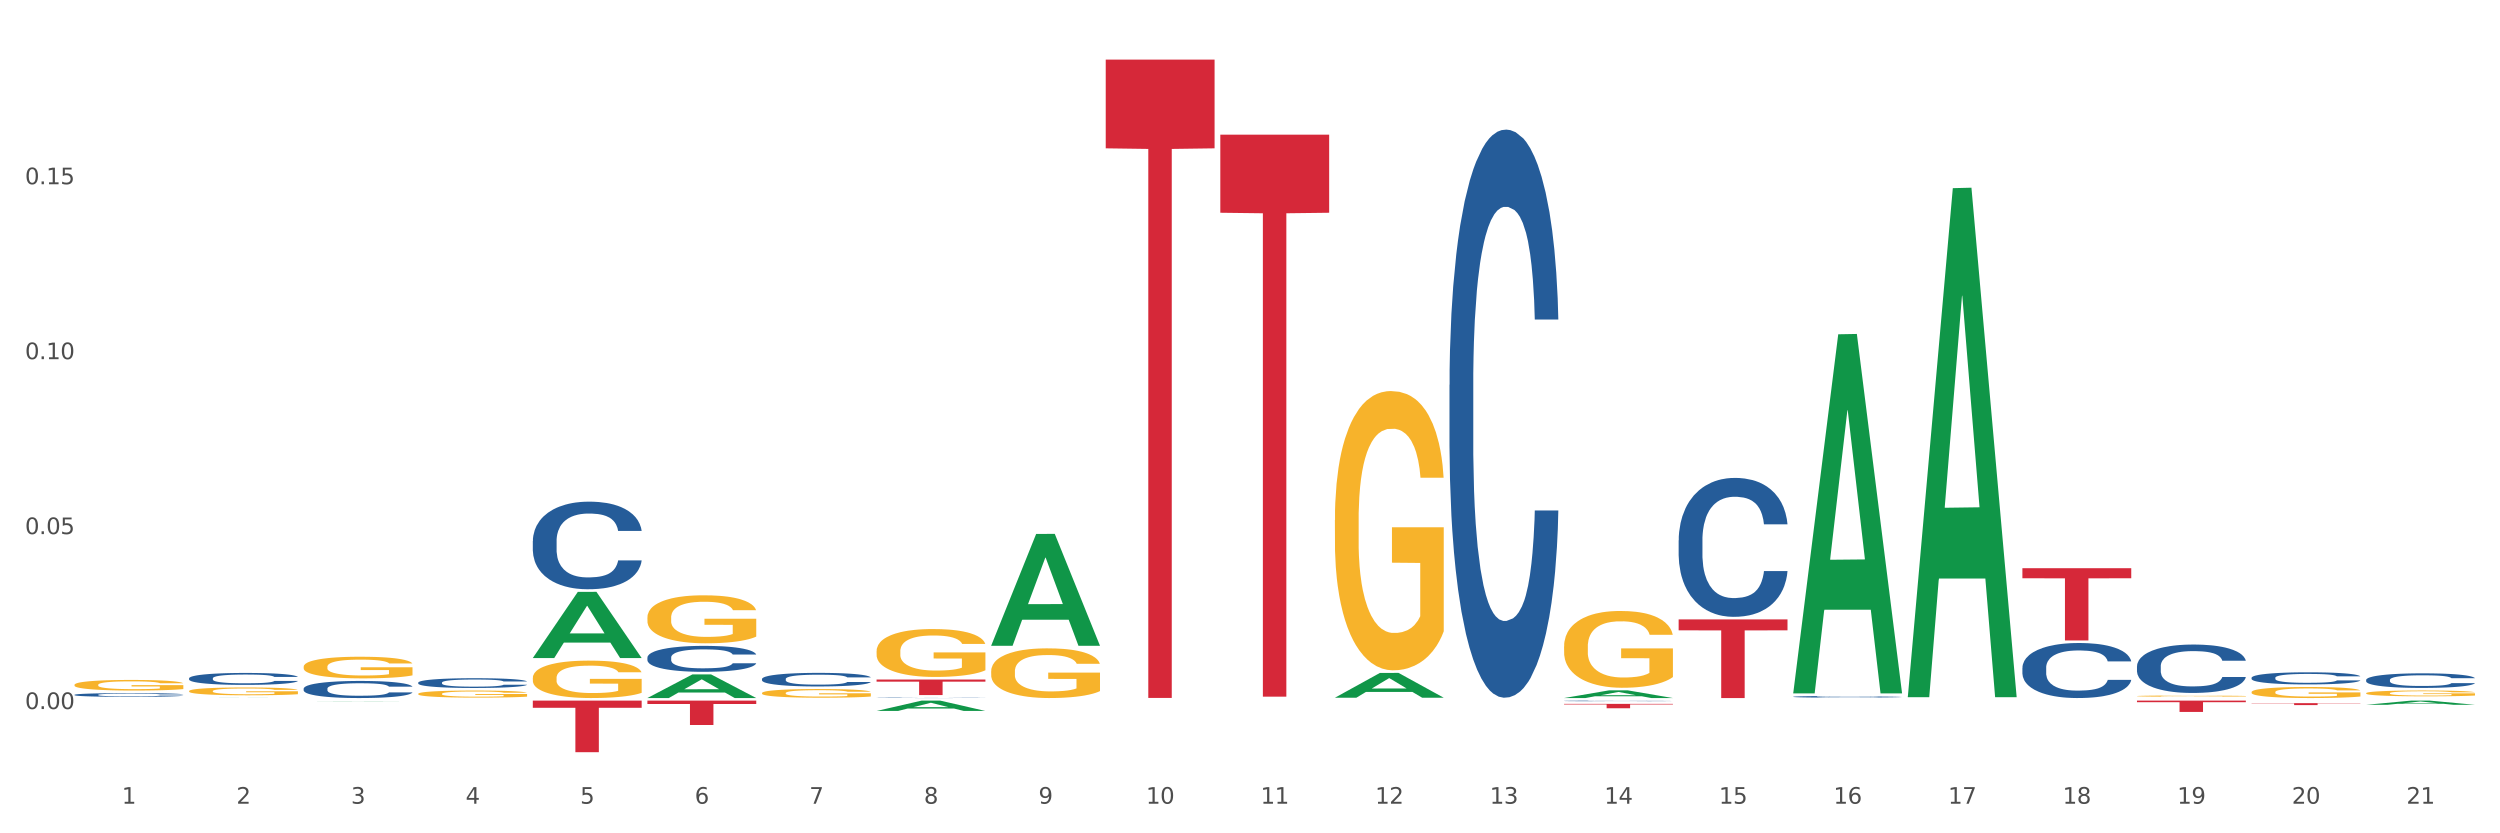 <?xml version="1.0" encoding="utf-8" standalone="no"?>
<!DOCTYPE svg PUBLIC "-//W3C//DTD SVG 1.1//EN"
  "http://www.w3.org/Graphics/SVG/1.1/DTD/svg11.dtd">
<svg xmlns:xlink="http://www.w3.org/1999/xlink" width="1080pt" height="360pt" viewBox="0 0 1080 360" xmlns="http://www.w3.org/2000/svg" version="1.1">
 <rect x="0" y="0" width="1080" height="360" fill="#333333" stroke="none"/>
 <defs>
  <style type="text/css">*{stroke-linejoin: round; stroke-linecap: butt}</style>
 </defs>
 <g id="figure_1">
  <g id="patch_1">
   <path d="M 0 360 
L 1080 360 
L 1080 0 
L 0 0 
z
" style="fill: #ffffff; stroke: #ffffff; stroke-linejoin: miter"/>
  </g>
  <g id="axes_1">
   <g id="matplotlib.axis_1">
    <g id="xtick_1">
     <g id="text_1">
      <!-- 1 -->
      <g style="fill: #4d4d4d" transform="translate(52.633 347.204) scale(0.096 -0.096)">
       <defs>
        <path id="DejaVuSans-31" d="M 794 531 
L 1825 531 
L 1825 4091 
L 703 3866 
L 703 4441 
L 1819 4666 
L 2450 4666 
L 2450 531 
L 3481 531 
L 3481 0 
L 794 0 
L 794 531 
z
" transform="scale(0.016)"/>
       </defs>
       <use xlink:href="#DejaVuSans-31"/>
      </g>
     </g>
    </g>
    <g id="xtick_2">
     <g id="text_2">
      <!-- 2 -->
      <g style="fill: #4d4d4d" transform="translate(102.133 347.204) scale(0.096 -0.096)">
       <defs>
        <path id="DejaVuSans-32" d="M 1228 531 
L 3431 531 
L 3431 0 
L 469 0 
L 469 531 
Q 828 903 1448 1529 
Q 2069 2156 2228 2338 
Q 2531 2678 2651 2914 
Q 2772 3150 2772 3378 
Q 2772 3750 2511 3984 
Q 2250 4219 1831 4219 
Q 1534 4219 1204 4116 
Q 875 4013 500 3803 
L 500 4441 
Q 881 4594 1212 4672 
Q 1544 4750 1819 4750 
Q 2544 4750 2975 4387 
Q 3406 4025 3406 3419 
Q 3406 3131 3298 2873 
Q 3191 2616 2906 2266 
Q 2828 2175 2409 1742 
Q 1991 1309 1228 531 
z
" transform="scale(0.016)"/>
       </defs>
       <use xlink:href="#DejaVuSans-32"/>
      </g>
     </g>
    </g>
    <g id="xtick_3">
     <g id="text_3">
      <!-- 3 -->
      <g style="fill: #4d4d4d" transform="translate(151.633 347.204) scale(0.096 -0.096)">
       <defs>
        <path id="DejaVuSans-33" d="M 2597 2516 
Q 3050 2419 3304 2112 
Q 3559 1806 3559 1356 
Q 3559 666 3084 287 
Q 2609 -91 1734 -91 
Q 1441 -91 1130 -33 
Q 819 25 488 141 
L 488 750 
Q 750 597 1062 519 
Q 1375 441 1716 441 
Q 2309 441 2620 675 
Q 2931 909 2931 1356 
Q 2931 1769 2642 2001 
Q 2353 2234 1838 2234 
L 1294 2234 
L 1294 2753 
L 1863 2753 
Q 2328 2753 2575 2939 
Q 2822 3125 2822 3475 
Q 2822 3834 2567 4026 
Q 2313 4219 1838 4219 
Q 1578 4219 1281 4162 
Q 984 4106 628 3988 
L 628 4550 
Q 988 4650 1302 4700 
Q 1616 4750 1894 4750 
Q 2613 4750 3031 4423 
Q 3450 4097 3450 3541 
Q 3450 3153 3228 2886 
Q 3006 2619 2597 2516 
z
" transform="scale(0.016)"/>
       </defs>
       <use xlink:href="#DejaVuSans-33"/>
      </g>
     </g>
    </g>
    <g id="xtick_4">
     <g id="text_4">
      <!-- 4 -->
      <g style="fill: #4d4d4d" transform="translate(201.133 347.204) scale(0.096 -0.096)">
       <defs>
        <path id="DejaVuSans-34" d="M 2419 4116 
L 825 1625 
L 2419 1625 
L 2419 4116 
z
M 2253 4666 
L 3047 4666 
L 3047 1625 
L 3713 1625 
L 3713 1100 
L 3047 1100 
L 3047 0 
L 2419 0 
L 2419 1100 
L 313 1100 
L 313 1709 
L 2253 4666 
z
" transform="scale(0.016)"/>
       </defs>
       <use xlink:href="#DejaVuSans-34"/>
      </g>
     </g>
    </g>
    <g id="xtick_5">
     <g id="text_5">
      <!-- 5 -->
      <g style="fill: #4d4d4d" transform="translate(250.633 347.204) scale(0.096 -0.096)">
       <defs>
        <path id="DejaVuSans-35" d="M 691 4666 
L 3169 4666 
L 3169 4134 
L 1269 4134 
L 1269 2991 
Q 1406 3038 1543 3061 
Q 1681 3084 1819 3084 
Q 2600 3084 3056 2656 
Q 3513 2228 3513 1497 
Q 3513 744 3044 326 
Q 2575 -91 1722 -91 
Q 1428 -91 1123 -41 
Q 819 9 494 109 
L 494 744 
Q 775 591 1075 516 
Q 1375 441 1709 441 
Q 2250 441 2565 725 
Q 2881 1009 2881 1497 
Q 2881 1984 2565 2268 
Q 2250 2553 1709 2553 
Q 1456 2553 1204 2497 
Q 953 2441 691 2322 
L 691 4666 
z
" transform="scale(0.016)"/>
       </defs>
       <use xlink:href="#DejaVuSans-35"/>
      </g>
     </g>
    </g>
    <g id="xtick_6">
     <g id="text_6">
      <!-- 6 -->
      <g style="fill: #4d4d4d" transform="translate(300.134 347.204) scale(0.096 -0.096)">
       <defs>
        <path id="DejaVuSans-36" d="M 2113 2584 
Q 1688 2584 1439 2293 
Q 1191 2003 1191 1497 
Q 1191 994 1439 701 
Q 1688 409 2113 409 
Q 2538 409 2786 701 
Q 3034 994 3034 1497 
Q 3034 2003 2786 2293 
Q 2538 2584 2113 2584 
z
M 3366 4563 
L 3366 3988 
Q 3128 4100 2886 4159 
Q 2644 4219 2406 4219 
Q 1781 4219 1451 3797 
Q 1122 3375 1075 2522 
Q 1259 2794 1537 2939 
Q 1816 3084 2150 3084 
Q 2853 3084 3261 2657 
Q 3669 2231 3669 1497 
Q 3669 778 3244 343 
Q 2819 -91 2113 -91 
Q 1303 -91 875 529 
Q 447 1150 447 2328 
Q 447 3434 972 4092 
Q 1497 4750 2381 4750 
Q 2619 4750 2861 4703 
Q 3103 4656 3366 4563 
z
" transform="scale(0.016)"/>
       </defs>
       <use xlink:href="#DejaVuSans-36"/>
      </g>
     </g>
    </g>
    <g id="xtick_7">
     <g id="text_7">
      <!-- 7 -->
      <g style="fill: #4d4d4d" transform="translate(349.634 347.204) scale(0.096 -0.096)">
       <defs>
        <path id="DejaVuSans-37" d="M 525 4666 
L 3525 4666 
L 3525 4397 
L 1831 0 
L 1172 0 
L 2766 4134 
L 525 4134 
L 525 4666 
z
" transform="scale(0.016)"/>
       </defs>
       <use xlink:href="#DejaVuSans-37"/>
      </g>
     </g>
    </g>
    <g id="xtick_8">
     <g id="text_8">
      <!-- 8 -->
      <g style="fill: #4d4d4d" transform="translate(399.134 347.204) scale(0.096 -0.096)">
       <defs>
        <path id="DejaVuSans-38" d="M 2034 2216 
Q 1584 2216 1326 1975 
Q 1069 1734 1069 1313 
Q 1069 891 1326 650 
Q 1584 409 2034 409 
Q 2484 409 2743 651 
Q 3003 894 3003 1313 
Q 3003 1734 2745 1975 
Q 2488 2216 2034 2216 
z
M 1403 2484 
Q 997 2584 770 2862 
Q 544 3141 544 3541 
Q 544 4100 942 4425 
Q 1341 4750 2034 4750 
Q 2731 4750 3128 4425 
Q 3525 4100 3525 3541 
Q 3525 3141 3298 2862 
Q 3072 2584 2669 2484 
Q 3125 2378 3379 2068 
Q 3634 1759 3634 1313 
Q 3634 634 3220 271 
Q 2806 -91 2034 -91 
Q 1263 -91 848 271 
Q 434 634 434 1313 
Q 434 1759 690 2068 
Q 947 2378 1403 2484 
z
M 1172 3481 
Q 1172 3119 1398 2916 
Q 1625 2713 2034 2713 
Q 2441 2713 2670 2916 
Q 2900 3119 2900 3481 
Q 2900 3844 2670 4047 
Q 2441 4250 2034 4250 
Q 1625 4250 1398 4047 
Q 1172 3844 1172 3481 
z
" transform="scale(0.016)"/>
       </defs>
       <use xlink:href="#DejaVuSans-38"/>
      </g>
     </g>
    </g>
    <g id="xtick_9">
     <g id="text_9">
      <!-- 9 -->
      <g style="fill: #4d4d4d" transform="translate(448.634 347.204) scale(0.096 -0.096)">
       <defs>
        <path id="DejaVuSans-39" d="M 703 97 
L 703 672 
Q 941 559 1184 500 
Q 1428 441 1663 441 
Q 2288 441 2617 861 
Q 2947 1281 2994 2138 
Q 2813 1869 2534 1725 
Q 2256 1581 1919 1581 
Q 1219 1581 811 2004 
Q 403 2428 403 3163 
Q 403 3881 828 4315 
Q 1253 4750 1959 4750 
Q 2769 4750 3195 4129 
Q 3622 3509 3622 2328 
Q 3622 1225 3098 567 
Q 2575 -91 1691 -91 
Q 1453 -91 1209 -44 
Q 966 3 703 97 
z
M 1959 2075 
Q 2384 2075 2632 2365 
Q 2881 2656 2881 3163 
Q 2881 3666 2632 3958 
Q 2384 4250 1959 4250 
Q 1534 4250 1286 3958 
Q 1038 3666 1038 3163 
Q 1038 2656 1286 2365 
Q 1534 2075 1959 2075 
z
" transform="scale(0.016)"/>
       </defs>
       <use xlink:href="#DejaVuSans-39"/>
      </g>
     </g>
    </g>
    <g id="xtick_10">
     <g id="text_10">
      <!-- 10 -->
      <g style="fill: #4d4d4d" transform="translate(495.079 347.204) scale(0.096 -0.096)">
       <defs>
        <path id="DejaVuSans-30" d="M 2034 4250 
Q 1547 4250 1301 3770 
Q 1056 3291 1056 2328 
Q 1056 1369 1301 889 
Q 1547 409 2034 409 
Q 2525 409 2770 889 
Q 3016 1369 3016 2328 
Q 3016 3291 2770 3770 
Q 2525 4250 2034 4250 
z
M 2034 4750 
Q 2819 4750 3233 4129 
Q 3647 3509 3647 2328 
Q 3647 1150 3233 529 
Q 2819 -91 2034 -91 
Q 1250 -91 836 529 
Q 422 1150 422 2328 
Q 422 3509 836 4129 
Q 1250 4750 2034 4750 
z
" transform="scale(0.016)"/>
       </defs>
       <use xlink:href="#DejaVuSans-31"/>
       <use xlink:href="#DejaVuSans-30" transform="translate(63.623 0)"/>
      </g>
     </g>
    </g>
    <g id="xtick_11">
     <g id="text_11">
      <!-- 11 -->
      <g style="fill: #4d4d4d" transform="translate(544.58 347.204) scale(0.096 -0.096)">
       <use xlink:href="#DejaVuSans-31"/>
       <use xlink:href="#DejaVuSans-31" transform="translate(63.623 0)"/>
      </g>
     </g>
    </g>
    <g id="xtick_12">
     <g id="text_12">
      <!-- 12 -->
      <g style="fill: #4d4d4d" transform="translate(594.08 347.204) scale(0.096 -0.096)">
       <use xlink:href="#DejaVuSans-31"/>
       <use xlink:href="#DejaVuSans-32" transform="translate(63.623 0)"/>
      </g>
     </g>
    </g>
    <g id="xtick_13">
     <g id="text_13">
      <!-- 13 -->
      <g style="fill: #4d4d4d" transform="translate(643.58 347.204) scale(0.096 -0.096)">
       <use xlink:href="#DejaVuSans-31"/>
       <use xlink:href="#DejaVuSans-33" transform="translate(63.623 0)"/>
      </g>
     </g>
    </g>
    <g id="xtick_14">
     <g id="text_14">
      <!-- 14 -->
      <g style="fill: #4d4d4d" transform="translate(693.08 347.204) scale(0.096 -0.096)">
       <use xlink:href="#DejaVuSans-31"/>
       <use xlink:href="#DejaVuSans-34" transform="translate(63.623 0)"/>
      </g>
     </g>
    </g>
    <g id="xtick_15">
     <g id="text_15">
      <!-- 15 -->
      <g style="fill: #4d4d4d" transform="translate(742.58 347.204) scale(0.096 -0.096)">
       <use xlink:href="#DejaVuSans-31"/>
       <use xlink:href="#DejaVuSans-35" transform="translate(63.623 0)"/>
      </g>
     </g>
    </g>
    <g id="xtick_16">
     <g id="text_16">
      <!-- 16 -->
      <g style="fill: #4d4d4d" transform="translate(792.08 347.204) scale(0.096 -0.096)">
       <use xlink:href="#DejaVuSans-31"/>
       <use xlink:href="#DejaVuSans-36" transform="translate(63.623 0)"/>
      </g>
     </g>
    </g>
    <g id="xtick_17">
     <g id="text_17">
      <!-- 17 -->
      <g style="fill: #4d4d4d" transform="translate(841.58 347.204) scale(0.096 -0.096)">
       <use xlink:href="#DejaVuSans-31"/>
       <use xlink:href="#DejaVuSans-37" transform="translate(63.623 0)"/>
      </g>
     </g>
    </g>
    <g id="xtick_18">
     <g id="text_18">
      <!-- 18 -->
      <g style="fill: #4d4d4d" transform="translate(891.08 347.204) scale(0.096 -0.096)">
       <use xlink:href="#DejaVuSans-31"/>
       <use xlink:href="#DejaVuSans-38" transform="translate(63.623 0)"/>
      </g>
     </g>
    </g>
    <g id="xtick_19">
     <g id="text_19">
      <!-- 19 -->
      <g style="fill: #4d4d4d" transform="translate(940.58 347.204) scale(0.096 -0.096)">
       <use xlink:href="#DejaVuSans-31"/>
       <use xlink:href="#DejaVuSans-39" transform="translate(63.623 0)"/>
      </g>
     </g>
    </g>
    <g id="xtick_20">
     <g id="text_20">
      <!-- 20 -->
      <g style="fill: #4d4d4d" transform="translate(990.08 347.204) scale(0.096 -0.096)">
       <use xlink:href="#DejaVuSans-32"/>
       <use xlink:href="#DejaVuSans-30" transform="translate(63.623 0)"/>
      </g>
     </g>
    </g>
    <g id="xtick_21">
     <g id="text_21">
      <!-- 21 -->
      <g style="fill: #4d4d4d" transform="translate(1039.58 347.204) scale(0.096 -0.096)">
       <use xlink:href="#DejaVuSans-32"/>
       <use xlink:href="#DejaVuSans-31" transform="translate(63.623 0)"/>
      </g>
     </g>
    </g>
    <g id="xtick_22"/>
    <g id="xtick_23"/>
    <g id="xtick_24"/>
    <g id="xtick_25"/>
    <g id="xtick_26"/>
    <g id="xtick_27"/>
    <g id="xtick_28"/>
    <g id="xtick_29"/>
    <g id="xtick_30"/>
    <g id="xtick_31"/>
    <g id="xtick_32"/>
    <g id="xtick_33"/>
    <g id="xtick_34"/>
    <g id="xtick_35"/>
    <g id="xtick_36"/>
    <g id="xtick_37"/>
    <g id="xtick_38"/>
    <g id="xtick_39"/>
    <g id="xtick_40"/>
    <g id="xtick_41"/>
   </g>
   <g id="matplotlib.axis_2">
    <g id="ytick_1">
     <g id="text_22">
      <!-- 0.00 -->
      <g style="fill: #4d4d4d" transform="translate(10.8 306.309) scale(0.096 -0.096)">
       <defs>
        <path id="DejaVuSans-2e" d="M 684 794 
L 1344 794 
L 1344 0 
L 684 0 
L 684 794 
z
" transform="scale(0.016)"/>
       </defs>
       <use xlink:href="#DejaVuSans-30"/>
       <use xlink:href="#DejaVuSans-2e" transform="translate(63.623 0)"/>
       <use xlink:href="#DejaVuSans-30" transform="translate(95.41 0)"/>
       <use xlink:href="#DejaVuSans-30" transform="translate(159.033 0)"/>
      </g>
     </g>
    </g>
    <g id="ytick_2">
     <g id="text_23">
      <!-- 0.05 -->
      <g style="fill: #4d4d4d" transform="translate(10.8 230.737) scale(0.096 -0.096)">
       <use xlink:href="#DejaVuSans-30"/>
       <use xlink:href="#DejaVuSans-2e" transform="translate(63.623 0)"/>
       <use xlink:href="#DejaVuSans-30" transform="translate(95.41 0)"/>
       <use xlink:href="#DejaVuSans-35" transform="translate(159.033 0)"/>
      </g>
     </g>
    </g>
    <g id="ytick_3">
     <g id="text_24">
      <!-- 0.10 -->
      <g style="fill: #4d4d4d" transform="translate(10.8 155.165) scale(0.096 -0.096)">
       <use xlink:href="#DejaVuSans-30"/>
       <use xlink:href="#DejaVuSans-2e" transform="translate(63.623 0)"/>
       <use xlink:href="#DejaVuSans-31" transform="translate(95.41 0)"/>
       <use xlink:href="#DejaVuSans-30" transform="translate(159.033 0)"/>
      </g>
     </g>
    </g>
    <g id="ytick_4">
     <g id="text_25">
      <!-- 0.15 -->
      <g style="fill: #4d4d4d" transform="translate(10.8 79.593) scale(0.096 -0.096)">
       <use xlink:href="#DejaVuSans-30"/>
       <use xlink:href="#DejaVuSans-2e" transform="translate(63.623 0)"/>
       <use xlink:href="#DejaVuSans-31" transform="translate(95.41 0)"/>
       <use xlink:href="#DejaVuSans-35" transform="translate(159.033 0)"/>
      </g>
     </g>
    </g>
    <g id="ytick_5"/>
    <g id="ytick_6"/>
    <g id="ytick_7"/>
    <g id="ytick_8"/>
   </g>
   <g id="PolyCollection_1">
    <path d="M 675.675 304.059 
L 722.7 304.059 
L 722.7 304.325 
L 704.202 304.327 
L 704.202 305.973 
L 694.062 305.973 
L 694.062 304.327 
L 675.675 304.325 
L 675.675 304.06 
L 675.675 304.059 
z
" clip-path="url(#p92b98d97cb)" style="fill: #d62839"/>
    <path d="M 527.175 58.165 
L 574.2 58.165 
L 574.2 91.907 
L 555.702 92.135 
L 555.702 300.972 
L 545.562 300.972 
L 545.562 92.135 
L 527.175 91.907 
L 527.175 58.393 
L 527.175 58.165 
z
" clip-path="url(#p92b98d97cb)" style="fill: #d62839"/>
    <path d="M 675.675 302.792 
L 675.731 302.791 
L 675.731 302.784 
L 675.897 302.774 
L 676.509 302.755 
L 677.287 302.741 
L 678.621 302.725 
L 679.344 302.718 
L 680.289 302.71 
L 682.234 302.698 
L 684.457 302.687 
L 686.014 302.681 
L 687.181 302.678 
L 689.794 302.671 
L 691.294 302.668 
L 692.851 302.666 
L 694.185 302.664 
L 696.408 302.662 
L 698.187 302.662 
L 700.244 302.661 
L 701.967 302.662 
L 704.246 302.663 
L 707.581 302.666 
L 708.859 302.668 
L 710.582 302.671 
L 712.361 302.675 
L 713.806 302.679 
L 715.474 302.685 
L 717.197 302.693 
L 718.865 302.703 
L 720.032 302.713 
L 720.977 302.722 
L 721.811 302.734 
L 722.422 302.747 
L 722.7 302.758 
L 712.528 302.758 
L 712.25 302.748 
L 711.694 302.738 
L 711.138 302.731 
L 710.527 302.725 
L 709.582 302.718 
L 708.748 302.714 
L 707.359 302.709 
L 706.08 302.706 
L 705.024 302.704 
L 703.745 302.702 
L 701.022 302.701 
L 699.076 302.701 
L 697.853 302.701 
L 696.353 302.703 
L 695.074 302.704 
L 693.573 302.708 
L 692.406 302.711 
L 691.239 302.716 
L 690.572 302.719 
L 689.571 302.725 
L 688.904 302.729 
L 688.015 302.738 
L 687.515 302.743 
L 686.625 302.758 
L 686.236 302.77 
L 686.069 302.777 
L 685.958 302.786 
L 685.958 302.827 
L 686.292 302.845 
L 686.57 302.853 
L 687.014 302.862 
L 687.848 302.874 
L 689.071 302.885 
L 690.349 302.894 
L 691.406 302.899 
L 692.406 302.902 
L 693.407 302.905 
L 694.63 302.908 
L 695.63 302.91 
L 697.131 302.911 
L 698.91 302.912 
L 700.299 302.912 
L 703.134 302.911 
L 704.413 302.909 
L 705.635 302.907 
L 706.969 302.904 
L 708.026 302.901 
L 708.637 302.899 
L 709.638 302.894 
L 710.416 302.889 
L 711.083 302.883 
L 711.527 302.877 
L 712.028 302.869 
L 712.417 302.86 
L 712.528 302.856 
L 722.7 302.856 
L 722.478 302.865 
L 722.089 302.874 
L 721.31 302.887 
L 720.699 302.894 
L 719.754 302.903 
L 718.753 302.91 
L 717.364 302.918 
L 716.085 302.924 
L 714.751 302.93 
L 713.306 302.934 
L 710.694 302.941 
L 709.749 302.943 
L 707.748 302.946 
L 706.191 302.948 
L 703.912 302.95 
L 701.578 302.951 
L 699.132 302.951 
L 696.964 302.951 
L 694.574 302.949 
L 693.073 302.947 
L 691.406 302.945 
L 689.46 302.941 
L 687.626 302.937 
L 685.903 302.931 
L 684.291 302.925 
L 682.79 302.919 
L 680.844 302.907 
L 679.399 302.896 
L 678.343 302.886 
L 677.62 302.877 
L 676.898 302.866 
L 676.509 302.858 
L 675.897 302.84 
L 675.675 302.822 
L 675.675 302.792 
z
" clip-path="url(#p92b98d97cb)" style="fill: #255c99"/>
    <path d="M 626.175 166.266 
L 626.231 166.042 
L 626.231 159.766 
L 626.397 151.249 
L 627.009 135.559 
L 627.787 123.679 
L 629.121 109.783 
L 629.844 103.955 
L 630.789 97.455 
L 632.734 86.921 
L 634.957 77.955 
L 636.514 73.024 
L 637.681 69.886 
L 640.294 64.283 
L 641.794 61.817 
L 643.351 59.8 
L 644.685 58.455 
L 646.908 56.886 
L 648.687 56.214 
L 650.744 55.99 
L 652.467 56.214 
L 654.746 57.11 
L 658.081 59.8 
L 659.359 61.369 
L 661.082 64.059 
L 662.861 67.645 
L 664.306 71.231 
L 665.974 76.386 
L 667.697 83.11 
L 669.365 91.628 
L 670.532 99.472 
L 671.477 107.766 
L 672.311 117.852 
L 672.922 128.835 
L 673.2 138.024 
L 663.028 138.024 
L 662.75 129.731 
L 662.194 120.766 
L 661.638 114.714 
L 661.027 109.783 
L 660.082 104.179 
L 659.248 100.593 
L 657.859 96.335 
L 656.58 93.645 
L 655.524 92.076 
L 654.245 90.731 
L 651.522 89.386 
L 649.576 89.386 
L 648.353 89.835 
L 646.853 90.955 
L 645.574 92.524 
L 644.073 95.214 
L 642.906 98.128 
L 641.739 101.938 
L 641.072 104.628 
L 640.071 109.559 
L 639.404 113.593 
L 638.515 120.542 
L 638.015 125.473 
L 637.125 138.249 
L 636.736 147.662 
L 636.569 154.162 
L 636.458 161.335 
L 636.458 196.301 
L 636.792 211.99 
L 637.07 218.714 
L 637.514 226.335 
L 638.348 236.197 
L 639.571 245.835 
L 640.849 252.784 
L 641.906 257.042 
L 642.906 260.18 
L 643.907 262.646 
L 645.13 264.887 
L 646.13 266.232 
L 647.631 267.577 
L 649.41 268.249 
L 650.799 268.249 
L 653.634 267.128 
L 654.913 266.008 
L 656.135 264.439 
L 657.469 261.973 
L 658.526 259.284 
L 659.137 257.266 
L 660.138 253.008 
L 660.916 248.525 
L 661.583 243.37 
L 662.027 238.887 
L 662.528 232.163 
L 662.917 224.542 
L 663.028 220.508 
L 673.2 220.508 
L 672.978 228.577 
L 672.589 236.421 
L 671.81 246.956 
L 671.199 253.008 
L 670.254 260.404 
L 669.253 266.68 
L 667.864 273.628 
L 666.585 278.784 
L 665.251 283.266 
L 663.806 287.301 
L 661.194 292.904 
L 660.249 294.473 
L 658.248 297.163 
L 656.691 298.732 
L 654.412 300.301 
L 652.078 301.198 
L 649.632 301.422 
L 647.464 300.973 
L 645.074 299.629 
L 643.573 298.284 
L 641.906 296.266 
L 639.96 293.129 
L 638.126 289.318 
L 636.403 284.835 
L 634.791 279.68 
L 633.29 273.853 
L 631.344 264.215 
L 629.899 254.801 
L 628.843 246.059 
L 628.12 238.663 
L 627.398 229.249 
L 627.009 222.749 
L 626.397 207.059 
L 626.175 192.49 
L 626.175 166.266 
z
" clip-path="url(#p92b98d97cb)" style="fill: #255c99"/>
    <path d="M 1022.175 293.712 
L 1022.231 293.706 
L 1022.231 293.545 
L 1022.397 293.326 
L 1023.009 292.922 
L 1023.787 292.617 
L 1025.121 292.26 
L 1025.844 292.11 
L 1026.789 291.943 
L 1028.734 291.672 
L 1030.957 291.442 
L 1032.514 291.315 
L 1033.681 291.234 
L 1036.294 291.09 
L 1037.794 291.027 
L 1039.351 290.975 
L 1040.685 290.941 
L 1042.908 290.9 
L 1044.687 290.883 
L 1046.744 290.877 
L 1048.467 290.883 
L 1050.746 290.906 
L 1054.081 290.975 
L 1055.359 291.015 
L 1057.082 291.085 
L 1058.861 291.177 
L 1060.306 291.269 
L 1061.974 291.401 
L 1063.697 291.574 
L 1065.365 291.793 
L 1066.532 291.995 
L 1067.477 292.208 
L 1068.311 292.467 
L 1068.922 292.75 
L 1069.2 292.986 
L 1059.028 292.986 
L 1058.75 292.773 
L 1058.194 292.542 
L 1057.638 292.387 
L 1057.027 292.26 
L 1056.082 292.116 
L 1055.248 292.024 
L 1053.859 291.914 
L 1052.58 291.845 
L 1051.524 291.805 
L 1050.245 291.77 
L 1047.522 291.736 
L 1045.576 291.736 
L 1044.353 291.747 
L 1042.853 291.776 
L 1041.574 291.816 
L 1040.073 291.885 
L 1038.906 291.96 
L 1037.739 292.058 
L 1037.072 292.127 
L 1036.071 292.254 
L 1035.404 292.358 
L 1034.515 292.536 
L 1034.015 292.663 
L 1033.125 292.992 
L 1032.736 293.234 
L 1032.569 293.401 
L 1032.458 293.585 
L 1032.458 294.484 
L 1032.792 294.887 
L 1033.07 295.06 
L 1033.514 295.256 
L 1034.348 295.509 
L 1035.571 295.757 
L 1036.849 295.936 
L 1037.906 296.045 
L 1038.906 296.126 
L 1039.907 296.189 
L 1041.13 296.247 
L 1042.13 296.281 
L 1043.631 296.316 
L 1045.41 296.333 
L 1046.799 296.333 
L 1049.634 296.304 
L 1050.912 296.276 
L 1052.135 296.235 
L 1053.469 296.172 
L 1054.526 296.103 
L 1055.137 296.051 
L 1056.138 295.941 
L 1056.916 295.826 
L 1057.583 295.694 
L 1058.027 295.578 
L 1058.528 295.406 
L 1058.917 295.21 
L 1059.028 295.106 
L 1069.2 295.106 
L 1068.978 295.313 
L 1068.589 295.515 
L 1067.81 295.786 
L 1067.199 295.941 
L 1066.254 296.131 
L 1065.253 296.293 
L 1063.864 296.471 
L 1062.585 296.604 
L 1061.251 296.719 
L 1059.806 296.823 
L 1057.194 296.967 
L 1056.249 297.007 
L 1054.248 297.076 
L 1052.691 297.117 
L 1050.412 297.157 
L 1048.078 297.18 
L 1045.632 297.186 
L 1043.464 297.174 
L 1041.074 297.14 
L 1039.573 297.105 
L 1037.906 297.053 
L 1035.96 296.973 
L 1034.126 296.875 
L 1032.403 296.759 
L 1030.791 296.627 
L 1029.29 296.477 
L 1027.344 296.229 
L 1025.899 295.987 
L 1024.843 295.763 
L 1024.12 295.573 
L 1023.398 295.331 
L 1023.009 295.164 
L 1022.397 294.76 
L 1022.175 294.386 
L 1022.175 293.712 
z
" clip-path="url(#p92b98d97cb)" style="fill: #255c99"/>
    <path d="M 972.675 292.788 
L 972.731 292.783 
L 972.731 292.649 
L 972.897 292.467 
L 973.509 292.132 
L 974.287 291.879 
L 975.621 291.582 
L 976.344 291.458 
L 977.289 291.319 
L 979.234 291.094 
L 981.457 290.903 
L 983.014 290.798 
L 984.181 290.731 
L 986.794 290.611 
L 988.294 290.559 
L 989.851 290.515 
L 991.185 290.487 
L 993.408 290.453 
L 995.187 290.439 
L 997.244 290.434 
L 998.967 290.439 
L 1001.246 290.458 
L 1004.581 290.515 
L 1005.859 290.549 
L 1007.582 290.606 
L 1009.361 290.683 
L 1010.806 290.759 
L 1012.474 290.869 
L 1014.197 291.013 
L 1015.865 291.195 
L 1017.032 291.362 
L 1017.977 291.539 
L 1018.811 291.754 
L 1019.422 291.989 
L 1019.7 292.185 
L 1009.528 292.185 
L 1009.25 292.008 
L 1008.694 291.817 
L 1008.138 291.688 
L 1007.527 291.582 
L 1006.582 291.463 
L 1005.748 291.386 
L 1004.359 291.295 
L 1003.08 291.238 
L 1002.024 291.204 
L 1000.745 291.176 
L 998.022 291.147 
L 996.076 291.147 
L 994.853 291.157 
L 993.353 291.18 
L 992.074 291.214 
L 990.573 291.271 
L 989.406 291.334 
L 988.239 291.415 
L 987.572 291.472 
L 986.571 291.577 
L 985.904 291.664 
L 985.015 291.812 
L 984.515 291.917 
L 983.625 292.19 
L 983.236 292.391 
L 983.069 292.529 
L 982.958 292.683 
L 982.958 293.429 
L 983.292 293.764 
L 983.57 293.907 
L 984.014 294.07 
L 984.848 294.28 
L 986.071 294.486 
L 987.349 294.634 
L 988.406 294.725 
L 989.406 294.792 
L 990.407 294.845 
L 991.63 294.893 
L 992.63 294.921 
L 994.131 294.95 
L 995.91 294.964 
L 997.299 294.964 
L 1000.134 294.941 
L 1001.413 294.917 
L 1002.635 294.883 
L 1003.969 294.831 
L 1005.026 294.773 
L 1005.637 294.73 
L 1006.638 294.639 
L 1007.416 294.544 
L 1008.083 294.433 
L 1008.527 294.338 
L 1009.028 294.194 
L 1009.417 294.032 
L 1009.528 293.946 
L 1019.7 293.946 
L 1019.478 294.118 
L 1019.089 294.285 
L 1018.31 294.51 
L 1017.699 294.639 
L 1016.754 294.797 
L 1015.753 294.931 
L 1014.364 295.079 
L 1013.085 295.189 
L 1011.751 295.285 
L 1010.306 295.371 
L 1007.694 295.491 
L 1006.749 295.524 
L 1004.748 295.582 
L 1003.191 295.615 
L 1000.912 295.649 
L 998.578 295.668 
L 996.132 295.672 
L 993.964 295.663 
L 991.574 295.634 
L 990.073 295.606 
L 988.406 295.562 
L 986.46 295.495 
L 984.626 295.414 
L 982.903 295.318 
L 981.291 295.208 
L 979.79 295.084 
L 977.844 294.878 
L 976.399 294.677 
L 975.343 294.491 
L 974.62 294.333 
L 973.898 294.132 
L 973.509 293.993 
L 972.897 293.658 
L 972.675 293.348 
L 972.675 292.788 
z
" clip-path="url(#p92b98d97cb)" style="fill: #255c99"/>
    <path d="M 923.175 287.838 
L 923.231 287.819 
L 923.231 287.284 
L 923.397 286.559 
L 924.009 285.222 
L 924.787 284.21 
L 926.121 283.025 
L 926.844 282.529 
L 927.789 281.975 
L 929.734 281.077 
L 931.957 280.313 
L 933.514 279.893 
L 934.681 279.626 
L 937.294 279.148 
L 938.794 278.938 
L 940.351 278.766 
L 941.685 278.652 
L 943.908 278.518 
L 945.687 278.461 
L 947.744 278.442 
L 949.467 278.461 
L 951.746 278.537 
L 955.081 278.766 
L 956.359 278.9 
L 958.082 279.129 
L 959.861 279.435 
L 961.306 279.74 
L 962.974 280.18 
L 964.697 280.753 
L 966.365 281.478 
L 967.532 282.147 
L 968.477 282.854 
L 969.311 283.713 
L 969.922 284.649 
L 970.2 285.432 
L 960.028 285.432 
L 959.75 284.725 
L 959.194 283.961 
L 958.638 283.446 
L 958.027 283.025 
L 957.082 282.548 
L 956.248 282.242 
L 954.859 281.879 
L 953.58 281.65 
L 952.524 281.517 
L 951.245 281.402 
L 948.522 281.287 
L 946.576 281.287 
L 945.353 281.326 
L 943.853 281.421 
L 942.574 281.555 
L 941.073 281.784 
L 939.906 282.032 
L 938.739 282.357 
L 938.072 282.586 
L 937.071 283.006 
L 936.404 283.35 
L 935.515 283.942 
L 935.015 284.362 
L 934.125 285.451 
L 933.736 286.253 
L 933.569 286.807 
L 933.458 287.418 
L 933.458 290.397 
L 933.792 291.734 
L 934.07 292.307 
L 934.514 292.957 
L 935.348 293.797 
L 936.571 294.618 
L 937.849 295.21 
L 938.906 295.573 
L 939.906 295.841 
L 940.907 296.051 
L 942.13 296.242 
L 943.13 296.356 
L 944.631 296.471 
L 946.41 296.528 
L 947.799 296.528 
L 950.634 296.433 
L 951.913 296.337 
L 953.135 296.203 
L 954.469 295.993 
L 955.526 295.764 
L 956.137 295.592 
L 957.138 295.229 
L 957.916 294.847 
L 958.583 294.408 
L 959.027 294.026 
L 959.528 293.453 
L 959.917 292.804 
L 960.028 292.46 
L 970.2 292.46 
L 969.978 293.148 
L 969.589 293.816 
L 968.81 294.714 
L 968.199 295.229 
L 967.254 295.86 
L 966.253 296.394 
L 964.864 296.986 
L 963.585 297.426 
L 962.251 297.808 
L 960.806 298.151 
L 958.194 298.629 
L 957.249 298.763 
L 955.248 298.992 
L 953.691 299.125 
L 951.412 299.259 
L 949.078 299.336 
L 946.632 299.355 
L 944.464 299.316 
L 942.074 299.202 
L 940.573 299.087 
L 938.906 298.915 
L 936.96 298.648 
L 935.126 298.323 
L 933.403 297.941 
L 931.791 297.502 
L 930.29 297.006 
L 928.344 296.184 
L 926.899 295.382 
L 925.843 294.637 
L 925.12 294.007 
L 924.398 293.205 
L 924.009 292.651 
L 923.397 291.314 
L 923.175 290.073 
L 923.175 287.838 
z
" clip-path="url(#p92b98d97cb)" style="fill: #255c99"/>
    <path d="M 873.675 288.46 
L 873.731 288.439 
L 873.731 287.831 
L 873.897 287.005 
L 874.509 285.485 
L 875.287 284.335 
L 876.621 282.988 
L 877.344 282.424 
L 878.289 281.794 
L 880.234 280.774 
L 882.457 279.905 
L 884.014 279.427 
L 885.181 279.123 
L 887.794 278.58 
L 889.294 278.342 
L 890.851 278.146 
L 892.185 278.016 
L 894.408 277.864 
L 896.187 277.799 
L 898.244 277.777 
L 899.967 277.799 
L 902.246 277.886 
L 905.581 278.146 
L 906.859 278.298 
L 908.582 278.559 
L 910.361 278.906 
L 911.806 279.254 
L 913.474 279.753 
L 915.197 280.404 
L 916.865 281.229 
L 918.032 281.989 
L 918.977 282.793 
L 919.811 283.77 
L 920.422 284.834 
L 920.7 285.724 
L 910.528 285.724 
L 910.25 284.921 
L 909.694 284.052 
L 909.138 283.466 
L 908.527 282.988 
L 907.582 282.445 
L 906.748 282.098 
L 905.359 281.685 
L 904.08 281.425 
L 903.024 281.273 
L 901.745 281.143 
L 899.022 281.012 
L 897.076 281.012 
L 895.853 281.056 
L 894.353 281.164 
L 893.074 281.316 
L 891.573 281.577 
L 890.406 281.859 
L 889.239 282.228 
L 888.572 282.489 
L 887.571 282.967 
L 886.904 283.357 
L 886.015 284.031 
L 885.515 284.508 
L 884.625 285.746 
L 884.236 286.658 
L 884.069 287.288 
L 883.958 287.983 
L 883.958 291.37 
L 884.292 292.89 
L 884.57 293.541 
L 885.014 294.28 
L 885.848 295.235 
L 887.071 296.169 
L 888.349 296.842 
L 889.406 297.254 
L 890.406 297.558 
L 891.407 297.797 
L 892.63 298.014 
L 893.63 298.145 
L 895.131 298.275 
L 896.91 298.34 
L 898.299 298.34 
L 901.134 298.231 
L 902.413 298.123 
L 903.635 297.971 
L 904.969 297.732 
L 906.026 297.471 
L 906.637 297.276 
L 907.638 296.864 
L 908.416 296.429 
L 909.083 295.93 
L 909.527 295.496 
L 910.028 294.844 
L 910.417 294.106 
L 910.528 293.715 
L 920.7 293.715 
L 920.478 294.497 
L 920.089 295.257 
L 919.31 296.277 
L 918.699 296.864 
L 917.754 297.58 
L 916.753 298.188 
L 915.364 298.861 
L 914.085 299.361 
L 912.751 299.795 
L 911.306 300.186 
L 908.694 300.729 
L 907.749 300.881 
L 905.748 301.141 
L 904.191 301.293 
L 901.912 301.445 
L 899.578 301.532 
L 897.132 301.554 
L 894.964 301.51 
L 892.574 301.38 
L 891.073 301.25 
L 889.406 301.054 
L 887.46 300.75 
L 885.626 300.381 
L 883.903 299.947 
L 882.291 299.447 
L 880.79 298.883 
L 878.844 297.949 
L 877.399 297.037 
L 876.343 296.19 
L 875.62 295.474 
L 874.898 294.562 
L 874.509 293.932 
L 873.897 292.412 
L 873.675 291.001 
L 873.675 288.46 
z
" clip-path="url(#p92b98d97cb)" style="fill: #255c99"/>
    <path d="M 774.675 300.995 
L 774.731 300.995 
L 774.731 300.976 
L 774.897 300.951 
L 775.509 300.904 
L 776.287 300.869 
L 777.621 300.828 
L 778.344 300.811 
L 779.289 300.791 
L 781.234 300.76 
L 783.457 300.733 
L 785.014 300.719 
L 786.181 300.71 
L 788.794 300.693 
L 790.294 300.686 
L 791.851 300.68 
L 793.185 300.676 
L 795.408 300.671 
L 797.187 300.669 
L 799.244 300.668 
L 800.967 300.669 
L 803.246 300.672 
L 806.581 300.68 
L 807.859 300.684 
L 809.582 300.692 
L 811.361 300.703 
L 812.806 300.714 
L 814.474 300.729 
L 816.197 300.749 
L 817.865 300.774 
L 819.032 300.797 
L 819.977 300.822 
L 820.811 300.852 
L 821.422 300.884 
L 821.7 300.911 
L 811.528 300.911 
L 811.25 300.887 
L 810.694 300.86 
L 810.138 300.842 
L 809.527 300.828 
L 808.582 300.811 
L 807.748 300.801 
L 806.359 300.788 
L 805.08 300.78 
L 804.024 300.775 
L 802.745 300.771 
L 800.022 300.767 
L 798.076 300.767 
L 796.853 300.769 
L 795.353 300.772 
L 794.074 300.777 
L 792.573 300.785 
L 791.406 300.793 
L 790.239 300.805 
L 789.572 300.812 
L 788.571 300.827 
L 787.904 300.839 
L 787.015 300.86 
L 786.515 300.874 
L 785.625 300.912 
L 785.236 300.94 
L 785.069 300.959 
L 784.958 300.981 
L 784.958 301.084 
L 785.292 301.131 
L 785.57 301.151 
L 786.014 301.173 
L 786.848 301.202 
L 788.071 301.231 
L 789.349 301.252 
L 790.406 301.264 
L 791.406 301.274 
L 792.407 301.281 
L 793.63 301.287 
L 794.63 301.291 
L 796.131 301.295 
L 797.91 301.297 
L 799.299 301.297 
L 802.134 301.294 
L 803.413 301.291 
L 804.635 301.286 
L 805.969 301.279 
L 807.026 301.271 
L 807.637 301.265 
L 808.638 301.252 
L 809.416 301.239 
L 810.083 301.224 
L 810.527 301.21 
L 811.028 301.19 
L 811.417 301.168 
L 811.528 301.156 
L 821.7 301.156 
L 821.478 301.18 
L 821.089 301.203 
L 820.31 301.234 
L 819.699 301.252 
L 818.754 301.274 
L 817.753 301.293 
L 816.364 301.313 
L 815.085 301.329 
L 813.751 301.342 
L 812.306 301.354 
L 809.694 301.37 
L 808.749 301.375 
L 806.748 301.383 
L 805.191 301.388 
L 802.912 301.392 
L 800.578 301.395 
L 798.132 301.396 
L 795.964 301.394 
L 793.574 301.39 
L 792.073 301.386 
L 790.406 301.38 
L 788.46 301.371 
L 786.626 301.36 
L 784.903 301.347 
L 783.291 301.331 
L 781.79 301.314 
L 779.844 301.285 
L 778.399 301.258 
L 777.343 301.232 
L 776.62 301.21 
L 775.898 301.182 
L 775.509 301.163 
L 774.897 301.116 
L 774.675 301.073 
L 774.675 300.995 
z
" clip-path="url(#p92b98d97cb)" style="fill: #255c99"/>
    <path d="M 725.175 233.423 
L 725.231 233.369 
L 725.231 231.834 
L 725.397 229.751 
L 726.009 225.914 
L 726.787 223.009 
L 728.121 219.61 
L 728.844 218.185 
L 729.789 216.596 
L 731.734 214.019 
L 733.957 211.827 
L 735.514 210.621 
L 736.681 209.854 
L 739.294 208.483 
L 740.794 207.88 
L 742.351 207.387 
L 743.685 207.058 
L 745.908 206.674 
L 747.687 206.51 
L 749.744 206.455 
L 751.467 206.51 
L 753.746 206.729 
L 757.081 207.387 
L 758.359 207.771 
L 760.082 208.428 
L 761.861 209.305 
L 763.306 210.182 
L 764.974 211.443 
L 766.697 213.088 
L 768.365 215.17 
L 769.532 217.089 
L 770.477 219.117 
L 771.311 221.584 
L 771.922 224.27 
L 772.2 226.517 
L 762.028 226.517 
L 761.75 224.489 
L 761.194 222.296 
L 760.638 220.816 
L 760.027 219.61 
L 759.082 218.24 
L 758.248 217.363 
L 756.859 216.322 
L 755.58 215.664 
L 754.524 215.28 
L 753.245 214.951 
L 750.522 214.622 
L 748.576 214.622 
L 747.353 214.732 
L 745.853 215.006 
L 744.574 215.39 
L 743.073 216.047 
L 741.906 216.76 
L 740.739 217.692 
L 740.072 218.35 
L 739.071 219.556 
L 738.404 220.542 
L 737.515 222.241 
L 737.015 223.447 
L 736.125 226.572 
L 735.736 228.874 
L 735.569 230.463 
L 735.458 232.217 
L 735.458 240.768 
L 735.792 244.605 
L 736.07 246.25 
L 736.514 248.113 
L 737.348 250.525 
L 738.571 252.882 
L 739.849 254.581 
L 740.906 255.623 
L 741.906 256.39 
L 742.907 256.993 
L 744.13 257.541 
L 745.13 257.87 
L 746.631 258.199 
L 748.41 258.364 
L 749.799 258.364 
L 752.634 258.089 
L 753.913 257.815 
L 755.135 257.432 
L 756.469 256.829 
L 757.526 256.171 
L 758.137 255.678 
L 759.138 254.636 
L 759.916 253.54 
L 760.583 252.279 
L 761.027 251.183 
L 761.528 249.539 
L 761.917 247.675 
L 762.028 246.688 
L 772.2 246.688 
L 771.978 248.662 
L 771.589 250.58 
L 770.81 253.156 
L 770.199 254.636 
L 769.254 256.445 
L 768.253 257.98 
L 766.864 259.679 
L 765.585 260.94 
L 764.251 262.036 
L 762.806 263.023 
L 760.194 264.393 
L 759.249 264.777 
L 757.248 265.434 
L 755.691 265.818 
L 753.412 266.202 
L 751.078 266.421 
L 748.632 266.476 
L 746.464 266.366 
L 744.074 266.037 
L 742.573 265.709 
L 740.906 265.215 
L 738.96 264.448 
L 737.126 263.516 
L 735.403 262.42 
L 733.791 261.159 
L 732.29 259.734 
L 730.344 257.377 
L 728.899 255.075 
L 727.843 252.937 
L 727.12 251.128 
L 726.398 248.826 
L 726.009 247.236 
L 725.397 243.399 
L 725.175 239.837 
L 725.175 233.423 
z
" clip-path="url(#p92b98d97cb)" style="fill: #255c99"/>
    <path d="M 279.675 284.052 
L 279.731 284.041 
L 279.731 283.755 
L 279.897 283.366 
L 280.509 282.649 
L 281.287 282.107 
L 282.621 281.472 
L 283.344 281.206 
L 284.289 280.909 
L 286.234 280.428 
L 288.457 280.019 
L 290.014 279.793 
L 291.181 279.65 
L 293.794 279.394 
L 295.294 279.282 
L 296.851 279.19 
L 298.185 279.128 
L 300.408 279.056 
L 302.187 279.026 
L 304.244 279.015 
L 305.967 279.026 
L 308.246 279.067 
L 311.581 279.19 
L 312.859 279.261 
L 314.582 279.384 
L 316.361 279.548 
L 317.806 279.712 
L 319.474 279.947 
L 321.197 280.254 
L 322.865 280.643 
L 324.032 281.001 
L 324.977 281.38 
L 325.811 281.841 
L 326.422 282.342 
L 326.7 282.762 
L 316.528 282.762 
L 316.25 282.383 
L 315.694 281.974 
L 315.138 281.697 
L 314.527 281.472 
L 313.582 281.216 
L 312.748 281.052 
L 311.359 280.858 
L 310.08 280.735 
L 309.024 280.663 
L 307.745 280.602 
L 305.022 280.541 
L 303.076 280.541 
L 301.853 280.561 
L 300.353 280.612 
L 299.074 280.684 
L 297.573 280.807 
L 296.406 280.94 
L 295.239 281.114 
L 294.572 281.237 
L 293.571 281.462 
L 292.904 281.646 
L 292.015 281.963 
L 291.515 282.189 
L 290.625 282.772 
L 290.236 283.202 
L 290.069 283.499 
L 289.958 283.826 
L 289.958 285.423 
L 290.292 286.14 
L 290.57 286.447 
L 291.014 286.795 
L 291.848 287.245 
L 293.071 287.685 
L 294.349 288.003 
L 295.406 288.197 
L 296.406 288.341 
L 297.407 288.453 
L 298.63 288.556 
L 299.63 288.617 
L 301.131 288.678 
L 302.91 288.709 
L 304.299 288.709 
L 307.134 288.658 
L 308.413 288.607 
L 309.635 288.535 
L 310.969 288.422 
L 312.026 288.3 
L 312.637 288.207 
L 313.637 288.013 
L 314.416 287.808 
L 315.083 287.573 
L 315.527 287.368 
L 316.028 287.061 
L 316.417 286.713 
L 316.528 286.529 
L 326.7 286.529 
L 326.478 286.897 
L 326.089 287.256 
L 325.31 287.737 
L 324.699 288.013 
L 323.754 288.351 
L 322.753 288.637 
L 321.364 288.955 
L 320.085 289.19 
L 318.751 289.395 
L 317.306 289.579 
L 314.694 289.835 
L 313.749 289.907 
L 311.748 290.029 
L 310.191 290.101 
L 307.912 290.173 
L 305.578 290.214 
L 303.132 290.224 
L 300.964 290.204 
L 298.574 290.142 
L 297.073 290.081 
L 295.406 289.989 
L 293.46 289.845 
L 291.626 289.671 
L 289.903 289.467 
L 288.291 289.231 
L 286.79 288.965 
L 284.844 288.525 
L 283.399 288.095 
L 282.343 287.696 
L 281.62 287.358 
L 280.898 286.928 
L 280.509 286.631 
L 279.897 285.915 
L 279.675 285.249 
L 279.675 284.052 
z
" clip-path="url(#p92b98d97cb)" style="fill: #255c99"/>
    <path d="M 230.175 233.718 
L 230.231 233.683 
L 230.231 232.715 
L 230.397 231.402 
L 231.009 228.982 
L 231.787 227.15 
L 233.121 225.007 
L 233.844 224.109 
L 234.789 223.106 
L 236.734 221.482 
L 238.957 220.099 
L 240.514 219.339 
L 241.681 218.855 
L 244.294 217.991 
L 245.794 217.611 
L 247.351 217.299 
L 248.685 217.092 
L 250.908 216.85 
L 252.687 216.746 
L 254.744 216.712 
L 256.467 216.746 
L 258.746 216.885 
L 262.081 217.299 
L 263.359 217.541 
L 265.082 217.956 
L 266.861 218.509 
L 268.306 219.062 
L 269.974 219.857 
L 271.697 220.894 
L 273.365 222.208 
L 274.532 223.417 
L 275.477 224.696 
L 276.311 226.252 
L 276.922 227.945 
L 277.2 229.362 
L 267.028 229.362 
L 266.75 228.084 
L 266.194 226.701 
L 265.638 225.768 
L 265.027 225.007 
L 264.082 224.143 
L 263.248 223.59 
L 261.859 222.933 
L 260.58 222.519 
L 259.524 222.277 
L 258.245 222.069 
L 255.522 221.862 
L 253.576 221.862 
L 252.353 221.931 
L 250.853 222.104 
L 249.574 222.346 
L 248.073 222.761 
L 246.906 223.21 
L 245.739 223.798 
L 245.072 224.212 
L 244.071 224.973 
L 243.404 225.595 
L 242.515 226.666 
L 242.015 227.427 
L 241.125 229.397 
L 240.736 230.849 
L 240.569 231.851 
L 240.458 232.957 
L 240.458 238.349 
L 240.792 240.769 
L 241.07 241.806 
L 241.514 242.981 
L 242.348 244.502 
L 243.571 245.988 
L 244.849 247.059 
L 245.906 247.716 
L 246.906 248.2 
L 247.907 248.58 
L 249.13 248.926 
L 250.13 249.133 
L 251.631 249.341 
L 253.41 249.444 
L 254.799 249.444 
L 257.634 249.272 
L 258.913 249.099 
L 260.135 248.857 
L 261.469 248.477 
L 262.526 248.062 
L 263.137 247.751 
L 264.137 247.094 
L 264.916 246.403 
L 265.583 245.608 
L 266.027 244.916 
L 266.528 243.88 
L 266.917 242.704 
L 267.028 242.082 
L 277.2 242.082 
L 276.978 243.327 
L 276.589 244.536 
L 275.81 246.161 
L 275.199 247.094 
L 274.254 248.235 
L 273.253 249.202 
L 271.864 250.274 
L 270.585 251.069 
L 269.251 251.76 
L 267.806 252.382 
L 265.194 253.247 
L 264.249 253.488 
L 262.248 253.903 
L 260.691 254.145 
L 258.412 254.387 
L 256.078 254.525 
L 253.632 254.56 
L 251.464 254.491 
L 249.074 254.283 
L 247.573 254.076 
L 245.906 253.765 
L 243.96 253.281 
L 242.126 252.693 
L 240.403 252.002 
L 238.791 251.207 
L 237.29 250.309 
L 235.344 248.822 
L 233.899 247.371 
L 232.843 246.023 
L 232.12 244.882 
L 231.398 243.43 
L 231.009 242.428 
L 230.397 240.008 
L 230.175 237.762 
L 230.175 233.718 
z
" clip-path="url(#p92b98d97cb)" style="fill: #255c99"/>
    <path d="M 378.675 301.457 
L 378.731 301.457 
L 378.731 301.452 
L 378.897 301.446 
L 379.509 301.435 
L 380.287 301.426 
L 381.621 301.416 
L 382.344 301.412 
L 383.289 301.408 
L 385.234 301.4 
L 387.457 301.394 
L 389.014 301.39 
L 390.181 301.388 
L 392.794 301.384 
L 394.294 301.382 
L 395.851 301.381 
L 397.185 301.38 
L 399.408 301.378 
L 401.187 301.378 
L 403.244 301.378 
L 404.967 301.378 
L 407.246 301.379 
L 410.581 301.381 
L 411.859 301.382 
L 413.582 301.384 
L 415.361 301.386 
L 416.806 301.389 
L 418.474 301.392 
L 420.197 301.397 
L 421.865 301.403 
L 423.032 301.409 
L 423.977 301.415 
L 424.811 301.422 
L 425.422 301.43 
L 425.7 301.437 
L 415.528 301.437 
L 415.25 301.431 
L 414.694 301.424 
L 414.138 301.42 
L 413.527 301.416 
L 412.582 301.412 
L 411.748 301.41 
L 410.359 301.407 
L 409.08 301.405 
L 408.024 301.404 
L 406.745 301.403 
L 404.022 301.402 
L 402.076 301.402 
L 400.853 301.402 
L 399.353 301.403 
L 398.074 301.404 
L 396.573 301.406 
L 395.406 301.408 
L 394.239 301.411 
L 393.572 301.413 
L 392.571 301.416 
L 391.904 301.419 
L 391.015 301.424 
L 390.515 301.428 
L 389.625 301.437 
L 389.236 301.444 
L 389.069 301.448 
L 388.958 301.453 
L 388.958 301.478 
L 389.292 301.49 
L 389.57 301.494 
L 390.014 301.5 
L 390.848 301.507 
L 392.071 301.514 
L 393.349 301.519 
L 394.406 301.522 
L 395.406 301.524 
L 396.407 301.526 
L 397.63 301.528 
L 398.63 301.528 
L 400.131 301.529 
L 401.91 301.53 
L 403.299 301.53 
L 406.134 301.529 
L 407.413 301.528 
L 408.635 301.527 
L 409.969 301.525 
L 411.026 301.524 
L 411.637 301.522 
L 412.637 301.519 
L 413.416 301.516 
L 414.083 301.512 
L 414.527 301.509 
L 415.028 301.504 
L 415.417 301.499 
L 415.528 301.496 
L 425.7 301.496 
L 425.478 301.502 
L 425.089 301.507 
L 424.31 301.515 
L 423.699 301.519 
L 422.754 301.524 
L 421.753 301.529 
L 420.364 301.534 
L 419.085 301.537 
L 417.751 301.541 
L 416.306 301.544 
L 413.694 301.548 
L 412.749 301.549 
L 410.748 301.551 
L 409.191 301.552 
L 406.912 301.553 
L 404.578 301.554 
L 402.132 301.554 
L 399.964 301.553 
L 397.574 301.552 
L 396.073 301.551 
L 394.406 301.55 
L 392.46 301.548 
L 390.626 301.545 
L 388.903 301.542 
L 387.291 301.538 
L 385.79 301.534 
L 383.844 301.527 
L 382.399 301.52 
L 381.343 301.514 
L 380.62 301.509 
L 379.898 301.502 
L 379.509 301.497 
L 378.897 301.486 
L 378.675 301.476 
L 378.675 301.457 
z
" clip-path="url(#p92b98d97cb)" style="fill: #255c99"/>
    <path d="M 329.175 293.318 
L 329.231 293.313 
L 329.231 293.163 
L 329.397 292.959 
L 330.009 292.583 
L 330.787 292.299 
L 332.121 291.966 
L 332.844 291.827 
L 333.789 291.671 
L 335.734 291.419 
L 337.957 291.205 
L 339.514 291.087 
L 340.681 291.011 
L 343.294 290.877 
L 344.794 290.818 
L 346.351 290.77 
L 347.685 290.738 
L 349.908 290.7 
L 351.687 290.684 
L 353.744 290.679 
L 355.467 290.684 
L 357.746 290.706 
L 361.081 290.77 
L 362.359 290.808 
L 364.082 290.872 
L 365.861 290.958 
L 367.306 291.044 
L 368.974 291.167 
L 370.697 291.328 
L 372.365 291.532 
L 373.532 291.72 
L 374.477 291.918 
L 375.311 292.159 
L 375.922 292.422 
L 376.2 292.642 
L 366.028 292.642 
L 365.75 292.444 
L 365.194 292.229 
L 364.638 292.084 
L 364.027 291.966 
L 363.082 291.832 
L 362.248 291.746 
L 360.859 291.644 
L 359.58 291.58 
L 358.524 291.543 
L 357.245 291.51 
L 354.522 291.478 
L 352.576 291.478 
L 351.353 291.489 
L 349.853 291.516 
L 348.574 291.553 
L 347.073 291.618 
L 345.906 291.687 
L 344.739 291.779 
L 344.072 291.843 
L 343.071 291.961 
L 342.404 292.058 
L 341.515 292.224 
L 341.015 292.342 
L 340.125 292.648 
L 339.736 292.873 
L 339.569 293.028 
L 339.458 293.2 
L 339.458 294.037 
L 339.792 294.412 
L 340.07 294.573 
L 340.514 294.756 
L 341.348 294.992 
L 342.571 295.222 
L 343.849 295.389 
L 344.906 295.491 
L 345.906 295.566 
L 346.907 295.625 
L 348.13 295.678 
L 349.13 295.711 
L 350.631 295.743 
L 352.41 295.759 
L 353.799 295.759 
L 356.634 295.732 
L 357.913 295.705 
L 359.135 295.668 
L 360.469 295.609 
L 361.526 295.544 
L 362.137 295.496 
L 363.137 295.394 
L 363.916 295.287 
L 364.583 295.163 
L 365.027 295.056 
L 365.528 294.895 
L 365.917 294.713 
L 366.028 294.616 
L 376.2 294.616 
L 375.978 294.809 
L 375.589 294.997 
L 374.81 295.249 
L 374.199 295.394 
L 373.254 295.571 
L 372.253 295.721 
L 370.864 295.888 
L 369.585 296.011 
L 368.251 296.118 
L 366.806 296.215 
L 364.194 296.349 
L 363.249 296.387 
L 361.248 296.451 
L 359.691 296.488 
L 357.412 296.526 
L 355.078 296.547 
L 352.632 296.553 
L 350.464 296.542 
L 348.074 296.51 
L 346.573 296.478 
L 344.906 296.429 
L 342.96 296.354 
L 341.126 296.263 
L 339.403 296.156 
L 337.791 296.033 
L 336.29 295.893 
L 334.344 295.662 
L 332.899 295.437 
L 331.843 295.228 
L 331.12 295.051 
L 330.398 294.826 
L 330.009 294.67 
L 329.397 294.294 
L 329.175 293.946 
L 329.175 293.318 
z
" clip-path="url(#p92b98d97cb)" style="fill: #255c99"/>
    <path d="M 131.175 288.03 
L 131.231 288.022 
L 131.231 287.714 
L 131.342 287.45 
L 131.897 286.809 
L 132.73 286.279 
L 133.34 285.997 
L 133.951 285.766 
L 134.673 285.536 
L 135.561 285.297 
L 137.171 284.946 
L 138.17 284.767 
L 139.392 284.579 
L 141.613 284.306 
L 143.223 284.152 
L 144.888 284.024 
L 147.609 283.87 
L 149.385 283.802 
L 151.273 283.75 
L 153.549 283.716 
L 155.27 283.708 
L 159.046 283.733 
L 162.266 283.81 
L 163.82 283.87 
L 165.819 283.972 
L 166.874 284.041 
L 168.595 284.177 
L 170.372 284.357 
L 171.593 284.511 
L 173.425 284.801 
L 174.813 285.092 
L 176.09 285.45 
L 176.756 285.698 
L 177.256 285.929 
L 177.7 286.194 
L 178.144 286.612 
L 168.151 286.612 
L 167.762 286.313 
L 167.152 286.031 
L 166.263 285.758 
L 165.486 285.587 
L 164.154 285.373 
L 162.932 285.237 
L 161.655 285.134 
L 160.101 285.049 
L 158.879 285.006 
L 157.158 284.972 
L 153.771 284.98 
L 151.495 285.049 
L 149.941 285.134 
L 148.941 285.211 
L 148.053 285.297 
L 147.054 285.416 
L 145.888 285.596 
L 145.055 285.758 
L 144.222 285.963 
L 143.556 286.168 
L 142.945 286.407 
L 142.445 286.664 
L 142.057 286.928 
L 141.724 287.253 
L 141.446 287.791 
L 141.446 288.962 
L 141.557 289.227 
L 141.835 289.577 
L 142.168 289.842 
L 142.723 290.158 
L 143.223 290.371 
L 144.167 290.679 
L 145.221 290.935 
L 146.054 291.097 
L 146.887 291.234 
L 148.331 291.422 
L 149.941 291.576 
L 151.329 291.67 
L 153.216 291.755 
L 154.493 291.789 
L 155.604 291.807 
L 158.324 291.807 
L 160.267 291.781 
L 162.432 291.721 
L 164.098 291.644 
L 165.486 291.55 
L 167.041 291.397 
L 168.04 291.251 
L 168.04 289.466 
L 155.826 289.457 
L 155.826 288.27 
L 178.2 288.27 
L 178.2 291.755 
L 177.256 291.935 
L 176.201 292.097 
L 175.091 292.242 
L 173.425 292.422 
L 171.427 292.593 
L 169.65 292.712 
L 167.762 292.815 
L 165.542 292.909 
L 162.655 292.994 
L 160.878 293.028 
L 158.657 293.054 
L 156.048 293.062 
L 153.771 293.045 
L 151.551 293.003 
L 149.219 292.926 
L 146.943 292.815 
L 145.221 292.704 
L 143.5 292.567 
L 141.668 292.388 
L 140.225 292.217 
L 139.114 292.063 
L 137.893 291.866 
L 136.56 291.61 
L 135.561 291.379 
L 134.673 291.14 
L 133.729 290.833 
L 133.063 290.568 
L 132.396 290.235 
L 132.008 289.987 
L 131.564 289.602 
L 131.231 289.064 
L 131.175 288.03 
z
" clip-path="url(#p92b98d97cb)" style="fill: #f7b32b"/>
    <path d="M 180.675 299.73 
L 180.731 299.727 
L 180.731 299.626 
L 180.842 299.539 
L 181.397 299.329 
L 182.23 299.156 
L 182.84 299.063 
L 183.451 298.988 
L 184.173 298.912 
L 185.061 298.834 
L 186.671 298.719 
L 187.67 298.66 
L 188.892 298.599 
L 191.113 298.509 
L 192.723 298.459 
L 194.388 298.417 
L 197.109 298.366 
L 198.885 298.344 
L 200.773 298.327 
L 203.049 298.316 
L 204.77 298.313 
L 208.546 298.322 
L 211.766 298.347 
L 213.32 298.366 
L 215.319 298.4 
L 216.374 298.422 
L 218.095 298.467 
L 219.872 298.526 
L 221.093 298.576 
L 222.925 298.672 
L 224.313 298.767 
L 225.59 298.884 
L 226.256 298.965 
L 226.756 299.041 
L 227.2 299.128 
L 227.644 299.265 
L 217.651 299.265 
L 217.262 299.167 
L 216.652 299.075 
L 215.763 298.985 
L 214.986 298.929 
L 213.654 298.859 
L 212.432 298.814 
L 211.155 298.781 
L 209.601 298.753 
L 208.379 298.739 
L 206.658 298.728 
L 203.271 298.73 
L 200.995 298.753 
L 199.441 298.781 
L 198.441 298.806 
L 197.553 298.834 
L 196.554 298.873 
L 195.388 298.932 
L 194.555 298.985 
L 193.722 299.052 
L 193.056 299.119 
L 192.445 299.198 
L 191.945 299.282 
L 191.557 299.369 
L 191.224 299.475 
L 190.946 299.651 
L 190.946 300.035 
L 191.057 300.122 
L 191.335 300.236 
L 191.668 300.323 
L 192.223 300.427 
L 192.723 300.497 
L 193.667 300.597 
L 194.721 300.681 
L 195.554 300.735 
L 196.387 300.779 
L 197.831 300.841 
L 199.441 300.891 
L 200.829 300.922 
L 202.716 300.95 
L 203.993 300.961 
L 205.104 300.967 
L 207.824 300.967 
L 209.767 300.959 
L 211.932 300.939 
L 213.598 300.914 
L 214.986 300.883 
L 216.541 300.833 
L 217.54 300.785 
L 217.54 300.2 
L 205.326 300.197 
L 205.326 299.808 
L 227.7 299.808 
L 227.7 300.95 
L 226.756 301.009 
L 225.701 301.062 
L 224.591 301.11 
L 222.925 301.168 
L 220.927 301.224 
L 219.15 301.264 
L 217.262 301.297 
L 215.042 301.328 
L 212.155 301.356 
L 210.378 301.367 
L 208.157 301.376 
L 205.548 301.378 
L 203.271 301.373 
L 201.051 301.359 
L 198.719 301.334 
L 196.443 301.297 
L 194.721 301.261 
L 193 301.216 
L 191.168 301.157 
L 189.725 301.101 
L 188.614 301.051 
L 187.393 300.987 
L 186.06 300.903 
L 185.061 300.827 
L 184.173 300.749 
L 183.229 300.648 
L 182.563 300.561 
L 181.896 300.452 
L 181.508 300.371 
L 181.064 300.245 
L 180.731 300.068 
L 180.675 299.73 
z
" clip-path="url(#p92b98d97cb)" style="fill: #f7b32b"/>
    <path d="M 329.175 299.397 
L 329.231 299.394 
L 329.231 299.27 
L 329.342 299.164 
L 329.897 298.907 
L 330.73 298.694 
L 331.34 298.58 
L 331.951 298.488 
L 332.673 298.395 
L 333.561 298.299 
L 335.171 298.158 
L 336.17 298.086 
L 337.392 298.011 
L 339.613 297.901 
L 341.223 297.839 
L 342.888 297.787 
L 345.609 297.726 
L 347.385 297.698 
L 349.273 297.678 
L 351.549 297.664 
L 353.27 297.66 
L 357.046 297.671 
L 360.266 297.702 
L 361.82 297.726 
L 363.819 297.767 
L 364.874 297.794 
L 366.595 297.849 
L 368.372 297.921 
L 369.593 297.983 
L 371.425 298.1 
L 372.813 298.217 
L 374.09 298.361 
L 374.756 298.46 
L 375.256 298.553 
L 375.7 298.659 
L 376.144 298.828 
L 366.151 298.828 
L 365.762 298.707 
L 365.152 298.594 
L 364.263 298.484 
L 363.486 298.416 
L 362.154 298.33 
L 360.932 298.275 
L 359.655 298.234 
L 358.101 298.199 
L 356.879 298.182 
L 355.158 298.168 
L 351.771 298.172 
L 349.495 298.199 
L 347.941 298.234 
L 346.941 298.265 
L 346.053 298.299 
L 345.054 298.347 
L 343.888 298.419 
L 343.055 298.484 
L 342.222 298.567 
L 341.556 298.649 
L 340.945 298.745 
L 340.445 298.848 
L 340.057 298.955 
L 339.724 299.085 
L 339.446 299.301 
L 339.446 299.772 
L 339.557 299.878 
L 339.835 300.019 
L 340.168 300.125 
L 340.723 300.252 
L 341.223 300.338 
L 342.167 300.462 
L 343.221 300.564 
L 344.054 300.63 
L 344.887 300.685 
L 346.331 300.76 
L 347.941 300.822 
L 349.329 300.86 
L 351.216 300.894 
L 352.493 300.908 
L 353.604 300.915 
L 356.324 300.915 
L 358.267 300.904 
L 360.432 300.88 
L 362.098 300.849 
L 363.486 300.812 
L 365.041 300.75 
L 366.04 300.691 
L 366.04 299.974 
L 353.826 299.971 
L 353.826 299.493 
L 376.2 299.493 
L 376.2 300.894 
L 375.256 300.966 
L 374.201 301.031 
L 373.091 301.09 
L 371.425 301.162 
L 369.427 301.23 
L 367.65 301.278 
L 365.762 301.32 
L 363.542 301.357 
L 360.655 301.392 
L 358.878 301.405 
L 356.657 301.416 
L 354.048 301.419 
L 351.771 301.412 
L 349.551 301.395 
L 347.219 301.364 
L 344.943 301.32 
L 343.221 301.275 
L 341.5 301.22 
L 339.668 301.148 
L 338.225 301.079 
L 337.114 301.018 
L 335.893 300.939 
L 334.56 300.836 
L 333.561 300.743 
L 332.673 300.647 
L 331.729 300.523 
L 331.063 300.417 
L 330.396 300.283 
L 330.008 300.183 
L 329.564 300.029 
L 329.231 299.813 
L 329.175 299.397 
z
" clip-path="url(#p92b98d97cb)" style="fill: #f7b32b"/>
    <path d="M 378.675 281.314 
L 378.731 281.295 
L 378.731 280.614 
L 378.842 280.029 
L 379.397 278.611 
L 380.23 277.439 
L 380.84 276.815 
L 381.451 276.305 
L 382.173 275.795 
L 383.061 275.266 
L 384.671 274.491 
L 385.67 274.094 
L 386.892 273.678 
L 389.113 273.073 
L 390.723 272.733 
L 392.388 272.449 
L 395.109 272.109 
L 396.885 271.958 
L 398.773 271.845 
L 401.049 271.769 
L 402.77 271.75 
L 406.546 271.807 
L 409.766 271.977 
L 411.32 272.109 
L 413.319 272.336 
L 414.374 272.487 
L 416.095 272.79 
L 417.872 273.187 
L 419.093 273.527 
L 420.925 274.169 
L 422.313 274.812 
L 423.59 275.606 
L 424.256 276.154 
L 424.756 276.664 
L 425.2 277.25 
L 425.644 278.176 
L 415.651 278.176 
L 415.262 277.515 
L 414.652 276.891 
L 413.763 276.286 
L 412.986 275.908 
L 411.654 275.436 
L 410.432 275.133 
L 409.155 274.906 
L 407.601 274.717 
L 406.379 274.623 
L 404.658 274.547 
L 401.271 274.566 
L 398.995 274.717 
L 397.441 274.906 
L 396.441 275.077 
L 395.553 275.266 
L 394.554 275.53 
L 393.388 275.927 
L 392.555 276.286 
L 391.722 276.74 
L 391.056 277.193 
L 390.445 277.723 
L 389.945 278.29 
L 389.557 278.876 
L 389.224 279.594 
L 388.946 280.785 
L 388.946 283.374 
L 389.057 283.96 
L 389.335 284.735 
L 389.668 285.321 
L 390.223 286.02 
L 390.723 286.493 
L 391.667 287.173 
L 392.721 287.74 
L 393.554 288.099 
L 394.387 288.401 
L 395.831 288.817 
L 397.441 289.158 
L 398.829 289.365 
L 400.716 289.554 
L 401.993 289.63 
L 403.104 289.668 
L 405.824 289.668 
L 407.767 289.611 
L 409.932 289.479 
L 411.598 289.309 
L 412.986 289.101 
L 414.541 288.761 
L 415.54 288.439 
L 415.54 284.489 
L 403.326 284.47 
L 403.326 281.843 
L 425.7 281.843 
L 425.7 289.554 
L 424.756 289.951 
L 423.701 290.31 
L 422.591 290.632 
L 420.925 291.029 
L 418.927 291.407 
L 417.15 291.671 
L 415.262 291.898 
L 413.042 292.106 
L 410.155 292.295 
L 408.378 292.371 
L 406.157 292.427 
L 403.548 292.446 
L 401.271 292.408 
L 399.051 292.314 
L 396.719 292.144 
L 394.443 291.898 
L 392.721 291.652 
L 391 291.35 
L 389.168 290.953 
L 387.725 290.575 
L 386.614 290.235 
L 385.393 289.8 
L 384.06 289.233 
L 383.061 288.723 
L 382.173 288.194 
L 381.229 287.513 
L 380.563 286.927 
L 379.896 286.19 
L 379.508 285.642 
L 379.064 284.791 
L 378.731 283.601 
L 378.675 281.314 
z
" clip-path="url(#p92b98d97cb)" style="fill: #f7b32b"/>
    <path d="M 279.675 266.753 
L 279.731 266.734 
L 279.731 266.052 
L 279.842 265.465 
L 280.397 264.045 
L 281.23 262.87 
L 281.84 262.245 
L 282.451 261.734 
L 283.173 261.223 
L 284.061 260.692 
L 285.671 259.916 
L 286.67 259.518 
L 287.892 259.102 
L 290.113 258.496 
L 291.723 258.155 
L 293.388 257.871 
L 296.109 257.53 
L 297.885 257.378 
L 299.773 257.265 
L 302.049 257.189 
L 303.77 257.17 
L 307.546 257.227 
L 310.766 257.397 
L 312.32 257.53 
L 314.319 257.757 
L 315.374 257.908 
L 317.095 258.212 
L 318.872 258.609 
L 320.093 258.95 
L 321.925 259.594 
L 323.313 260.238 
L 324.59 261.033 
L 325.256 261.583 
L 325.756 262.094 
L 326.2 262.681 
L 326.644 263.609 
L 316.651 263.609 
L 316.262 262.946 
L 315.652 262.321 
L 314.763 261.715 
L 313.986 261.336 
L 312.654 260.863 
L 311.432 260.56 
L 310.155 260.333 
L 308.601 260.143 
L 307.379 260.049 
L 305.658 259.973 
L 302.271 259.992 
L 299.995 260.143 
L 298.441 260.333 
L 297.441 260.503 
L 296.553 260.692 
L 295.554 260.958 
L 294.388 261.355 
L 293.555 261.715 
L 292.722 262.17 
L 292.056 262.624 
L 291.445 263.155 
L 290.945 263.723 
L 290.557 264.31 
L 290.224 265.029 
L 289.946 266.223 
L 289.946 268.817 
L 290.057 269.404 
L 290.335 270.181 
L 290.668 270.768 
L 291.223 271.469 
L 291.723 271.942 
L 292.667 272.624 
L 293.721 273.192 
L 294.554 273.552 
L 295.387 273.855 
L 296.831 274.272 
L 298.441 274.613 
L 299.829 274.821 
L 301.716 275.01 
L 302.993 275.086 
L 304.104 275.124 
L 306.824 275.124 
L 308.767 275.067 
L 310.932 274.934 
L 312.598 274.764 
L 313.986 274.556 
L 315.541 274.215 
L 316.54 273.893 
L 316.54 269.935 
L 304.326 269.916 
L 304.326 267.283 
L 326.7 267.283 
L 326.7 275.01 
L 325.756 275.408 
L 324.701 275.768 
L 323.591 276.09 
L 321.925 276.487 
L 319.927 276.866 
L 318.15 277.131 
L 316.262 277.359 
L 314.042 277.567 
L 311.155 277.756 
L 309.378 277.832 
L 307.157 277.889 
L 304.548 277.908 
L 302.271 277.87 
L 300.051 277.775 
L 297.719 277.605 
L 295.443 277.359 
L 293.721 277.112 
L 292 276.809 
L 290.168 276.412 
L 288.725 276.033 
L 287.614 275.692 
L 286.393 275.256 
L 285.06 274.688 
L 284.061 274.177 
L 283.173 273.647 
L 282.229 272.965 
L 281.563 272.378 
L 280.896 271.639 
L 280.508 271.09 
L 280.064 270.238 
L 279.731 269.045 
L 279.675 266.753 
z
" clip-path="url(#p92b98d97cb)" style="fill: #f7b32b"/>
    <path d="M 230.175 292.858 
L 230.231 292.843 
L 230.231 292.312 
L 230.342 291.854 
L 230.897 290.747 
L 231.73 289.831 
L 232.34 289.344 
L 232.951 288.946 
L 233.673 288.547 
L 234.561 288.134 
L 236.171 287.528 
L 237.17 287.218 
L 238.392 286.893 
L 240.613 286.421 
L 242.223 286.155 
L 243.888 285.934 
L 246.609 285.668 
L 248.385 285.55 
L 250.273 285.461 
L 252.549 285.402 
L 254.27 285.388 
L 258.046 285.432 
L 261.266 285.565 
L 262.82 285.668 
L 264.819 285.845 
L 265.874 285.963 
L 267.595 286.2 
L 269.372 286.51 
L 270.593 286.775 
L 272.425 287.277 
L 273.813 287.779 
L 275.09 288.399 
L 275.756 288.827 
L 276.256 289.226 
L 276.7 289.684 
L 277.144 290.407 
L 267.151 290.407 
L 266.762 289.89 
L 266.152 289.403 
L 265.263 288.931 
L 264.486 288.636 
L 263.154 288.266 
L 261.932 288.03 
L 260.655 287.853 
L 259.101 287.705 
L 257.879 287.632 
L 256.158 287.573 
L 252.771 287.587 
L 250.495 287.705 
L 248.941 287.853 
L 247.941 287.986 
L 247.053 288.134 
L 246.054 288.34 
L 244.888 288.65 
L 244.055 288.931 
L 243.222 289.285 
L 242.556 289.639 
L 241.945 290.053 
L 241.445 290.496 
L 241.057 290.953 
L 240.724 291.514 
L 240.446 292.445 
L 240.446 294.467 
L 240.557 294.925 
L 240.835 295.53 
L 241.168 295.988 
L 241.723 296.534 
L 242.223 296.903 
L 243.167 297.435 
L 244.221 297.878 
L 245.054 298.158 
L 245.887 298.394 
L 247.331 298.719 
L 248.941 298.985 
L 250.329 299.147 
L 252.216 299.295 
L 253.493 299.354 
L 254.604 299.383 
L 257.324 299.383 
L 259.267 299.339 
L 261.432 299.236 
L 263.098 299.103 
L 264.486 298.941 
L 266.041 298.675 
L 267.04 298.424 
L 267.04 295.338 
L 254.826 295.323 
L 254.826 293.271 
L 277.2 293.271 
L 277.2 299.295 
L 276.256 299.605 
L 275.201 299.885 
L 274.091 300.136 
L 272.425 300.446 
L 270.427 300.742 
L 268.65 300.948 
L 266.762 301.126 
L 264.542 301.288 
L 261.655 301.436 
L 259.878 301.495 
L 257.657 301.539 
L 255.048 301.554 
L 252.771 301.524 
L 250.551 301.45 
L 248.219 301.317 
L 245.943 301.126 
L 244.221 300.934 
L 242.5 300.697 
L 240.668 300.387 
L 239.225 300.092 
L 238.114 299.826 
L 236.893 299.487 
L 235.56 299.044 
L 234.561 298.645 
L 233.673 298.232 
L 232.729 297.7 
L 232.063 297.243 
L 231.396 296.667 
L 231.008 296.239 
L 230.564 295.574 
L 230.231 294.644 
L 230.175 292.858 
z
" clip-path="url(#p92b98d97cb)" style="fill: #f7b32b"/>
    <path d="M 230.175 302.661 
L 277.2 302.661 
L 277.2 305.759 
L 258.702 305.78 
L 258.702 324.95 
L 248.562 324.95 
L 248.562 305.78 
L 230.175 305.759 
L 230.175 302.682 
L 230.175 302.661 
z
" clip-path="url(#p92b98d97cb)" style="fill: #d62839"/>
    <path d="M 279.675 302.661 
L 326.7 302.661 
L 326.7 304.126 
L 308.202 304.136 
L 308.202 313.2 
L 298.062 313.2 
L 298.062 304.136 
L 279.675 304.126 
L 279.675 302.671 
L 279.675 302.661 
z
" clip-path="url(#p92b98d97cb)" style="fill: #d62839"/>
    <path d="M 32.175 300.152 
L 32.231 300.15 
L 32.231 300.109 
L 32.397 300.053 
L 33.009 299.95 
L 33.787 299.872 
L 35.121 299.781 
L 35.844 299.742 
L 36.789 299.7 
L 38.734 299.63 
L 40.957 299.572 
L 42.514 299.539 
L 43.681 299.519 
L 46.294 299.482 
L 47.794 299.466 
L 49.351 299.452 
L 50.685 299.443 
L 52.908 299.433 
L 54.687 299.429 
L 56.744 299.427 
L 58.467 299.429 
L 60.746 299.435 
L 64.081 299.452 
L 65.359 299.463 
L 67.082 299.48 
L 68.861 299.504 
L 70.306 299.527 
L 71.974 299.561 
L 73.697 299.605 
L 75.365 299.661 
L 76.532 299.713 
L 77.477 299.767 
L 78.311 299.834 
L 78.922 299.906 
L 79.2 299.966 
L 69.028 299.966 
L 68.75 299.912 
L 68.194 299.853 
L 67.638 299.813 
L 67.027 299.781 
L 66.082 299.744 
L 65.248 299.72 
L 63.859 299.692 
L 62.58 299.675 
L 61.524 299.664 
L 60.245 299.655 
L 57.522 299.647 
L 55.576 299.647 
L 54.353 299.65 
L 52.853 299.657 
L 51.574 299.667 
L 50.073 299.685 
L 48.906 299.704 
L 47.739 299.729 
L 47.072 299.747 
L 46.071 299.779 
L 45.404 299.806 
L 44.515 299.851 
L 44.015 299.884 
L 43.125 299.968 
L 42.736 300.03 
L 42.569 300.072 
L 42.458 300.119 
L 42.458 300.349 
L 42.792 300.452 
L 43.07 300.496 
L 43.514 300.546 
L 44.348 300.611 
L 45.571 300.674 
L 46.849 300.72 
L 47.906 300.748 
L 48.906 300.769 
L 49.907 300.785 
L 51.13 300.8 
L 52.13 300.808 
L 53.631 300.817 
L 55.41 300.822 
L 56.799 300.822 
L 59.634 300.814 
L 60.913 300.807 
L 62.135 300.797 
L 63.469 300.781 
L 64.526 300.763 
L 65.137 300.75 
L 66.138 300.722 
L 66.916 300.692 
L 67.583 300.658 
L 68.027 300.629 
L 68.528 300.585 
L 68.917 300.535 
L 69.028 300.508 
L 79.2 300.508 
L 78.978 300.561 
L 78.589 300.613 
L 77.81 300.682 
L 77.199 300.722 
L 76.254 300.77 
L 75.253 300.811 
L 73.864 300.857 
L 72.585 300.891 
L 71.251 300.92 
L 69.806 300.947 
L 67.194 300.984 
L 66.249 300.994 
L 64.248 301.012 
L 62.691 301.022 
L 60.412 301.032 
L 58.078 301.038 
L 55.632 301.04 
L 53.464 301.037 
L 51.074 301.028 
L 49.573 301.019 
L 47.906 301.006 
L 45.96 300.985 
L 44.126 300.96 
L 42.403 300.931 
L 40.791 300.897 
L 39.29 300.859 
L 37.344 300.795 
L 35.899 300.733 
L 34.843 300.676 
L 34.12 300.627 
L 33.398 300.566 
L 33.009 300.523 
L 32.397 300.42 
L 32.175 300.324 
L 32.175 300.152 
z
" clip-path="url(#p92b98d97cb)" style="fill: #255c99"/>
    <path d="M 81.675 293.029 
L 81.731 293.024 
L 81.731 292.892 
L 81.897 292.713 
L 82.509 292.383 
L 83.287 292.133 
L 84.621 291.841 
L 85.344 291.718 
L 86.289 291.582 
L 88.234 291.36 
L 90.457 291.171 
L 92.014 291.068 
L 93.181 291.002 
L 95.794 290.884 
L 97.294 290.832 
L 98.851 290.79 
L 100.185 290.761 
L 102.408 290.728 
L 104.187 290.714 
L 106.244 290.709 
L 107.967 290.714 
L 110.246 290.733 
L 113.581 290.79 
L 114.859 290.823 
L 116.582 290.879 
L 118.361 290.955 
L 119.806 291.03 
L 121.474 291.138 
L 123.197 291.28 
L 124.865 291.459 
L 126.032 291.624 
L 126.977 291.799 
L 127.811 292.011 
L 128.422 292.242 
L 128.7 292.435 
L 118.528 292.435 
L 118.25 292.261 
L 117.694 292.072 
L 117.138 291.945 
L 116.527 291.841 
L 115.582 291.723 
L 114.748 291.648 
L 113.359 291.558 
L 112.08 291.502 
L 111.024 291.469 
L 109.745 291.44 
L 107.022 291.412 
L 105.076 291.412 
L 103.853 291.421 
L 102.353 291.445 
L 101.074 291.478 
L 99.573 291.535 
L 98.406 291.596 
L 97.239 291.676 
L 96.572 291.733 
L 95.571 291.836 
L 94.904 291.921 
L 94.015 292.067 
L 93.515 292.171 
L 92.625 292.44 
L 92.236 292.638 
L 92.069 292.775 
L 91.958 292.925 
L 91.958 293.661 
L 92.292 293.991 
L 92.57 294.132 
L 93.014 294.293 
L 93.848 294.5 
L 95.071 294.703 
L 96.349 294.849 
L 97.406 294.939 
L 98.406 295.005 
L 99.407 295.057 
L 100.63 295.104 
L 101.63 295.132 
L 103.131 295.16 
L 104.91 295.175 
L 106.299 295.175 
L 109.134 295.151 
L 110.412 295.127 
L 111.635 295.094 
L 112.969 295.043 
L 114.026 294.986 
L 114.637 294.943 
L 115.638 294.854 
L 116.416 294.76 
L 117.083 294.651 
L 117.527 294.557 
L 118.028 294.415 
L 118.417 294.255 
L 118.528 294.17 
L 128.7 294.17 
L 128.478 294.34 
L 128.089 294.505 
L 127.31 294.727 
L 126.699 294.854 
L 125.754 295.009 
L 124.753 295.142 
L 123.364 295.288 
L 122.085 295.396 
L 120.751 295.49 
L 119.306 295.575 
L 116.694 295.693 
L 115.749 295.726 
L 113.748 295.783 
L 112.191 295.816 
L 109.912 295.849 
L 107.578 295.868 
L 105.132 295.872 
L 102.964 295.863 
L 100.574 295.835 
L 99.073 295.806 
L 97.406 295.764 
L 95.46 295.698 
L 93.626 295.618 
L 91.903 295.523 
L 90.291 295.415 
L 88.79 295.292 
L 86.844 295.09 
L 85.399 294.892 
L 84.343 294.708 
L 83.62 294.552 
L 82.898 294.354 
L 82.509 294.217 
L 81.897 293.887 
L 81.675 293.581 
L 81.675 293.029 
z
" clip-path="url(#p92b98d97cb)" style="fill: #255c99"/>
    <path d="M 131.175 297.488 
L 131.231 297.481 
L 131.231 297.292 
L 131.397 297.036 
L 132.009 296.564 
L 132.787 296.206 
L 134.121 295.788 
L 134.844 295.613 
L 135.789 295.418 
L 137.734 295.101 
L 139.957 294.831 
L 141.514 294.683 
L 142.681 294.588 
L 145.294 294.42 
L 146.794 294.345 
L 148.351 294.285 
L 149.685 294.244 
L 151.908 294.197 
L 153.687 294.177 
L 155.744 294.17 
L 157.467 294.177 
L 159.746 294.204 
L 163.081 294.285 
L 164.359 294.332 
L 166.082 294.413 
L 167.861 294.521 
L 169.306 294.629 
L 170.974 294.784 
L 172.697 294.986 
L 174.365 295.242 
L 175.532 295.478 
L 176.477 295.728 
L 177.311 296.031 
L 177.922 296.362 
L 178.2 296.638 
L 168.028 296.638 
L 167.75 296.389 
L 167.194 296.119 
L 166.638 295.937 
L 166.027 295.788 
L 165.082 295.62 
L 164.248 295.512 
L 162.859 295.384 
L 161.58 295.303 
L 160.524 295.256 
L 159.245 295.215 
L 156.522 295.175 
L 154.576 295.175 
L 153.353 295.188 
L 151.853 295.222 
L 150.574 295.269 
L 149.073 295.35 
L 147.906 295.438 
L 146.739 295.552 
L 146.072 295.633 
L 145.071 295.782 
L 144.404 295.903 
L 143.515 296.112 
L 143.015 296.26 
L 142.125 296.645 
L 141.736 296.928 
L 141.569 297.124 
L 141.458 297.339 
L 141.458 298.391 
L 141.792 298.863 
L 142.07 299.066 
L 142.514 299.295 
L 143.348 299.591 
L 144.571 299.881 
L 145.849 300.09 
L 146.906 300.219 
L 147.906 300.313 
L 148.907 300.387 
L 150.13 300.455 
L 151.13 300.495 
L 152.631 300.536 
L 154.41 300.556 
L 155.799 300.556 
L 158.634 300.522 
L 159.912 300.488 
L 161.135 300.441 
L 162.469 300.367 
L 163.526 300.286 
L 164.137 300.225 
L 165.137 300.097 
L 165.916 299.962 
L 166.583 299.807 
L 167.027 299.672 
L 167.528 299.47 
L 167.917 299.241 
L 168.028 299.119 
L 178.2 299.119 
L 177.978 299.362 
L 177.589 299.598 
L 176.81 299.915 
L 176.199 300.097 
L 175.254 300.32 
L 174.253 300.509 
L 172.864 300.718 
L 171.585 300.873 
L 170.251 301.008 
L 168.806 301.129 
L 166.194 301.297 
L 165.249 301.345 
L 163.248 301.426 
L 161.691 301.473 
L 159.412 301.52 
L 157.078 301.547 
L 154.632 301.554 
L 152.464 301.54 
L 150.074 301.5 
L 148.573 301.459 
L 146.906 301.399 
L 144.96 301.304 
L 143.126 301.19 
L 141.403 301.055 
L 139.791 300.9 
L 138.29 300.724 
L 136.344 300.434 
L 134.899 300.151 
L 133.843 299.888 
L 133.12 299.666 
L 132.398 299.382 
L 132.009 299.187 
L 131.397 298.715 
L 131.175 298.277 
L 131.175 297.488 
z
" clip-path="url(#p92b98d97cb)" style="fill: #255c99"/>
    <path d="M 180.675 294.88 
L 180.731 294.876 
L 180.731 294.768 
L 180.897 294.622 
L 181.509 294.352 
L 182.287 294.147 
L 183.621 293.908 
L 184.344 293.808 
L 185.289 293.696 
L 187.234 293.515 
L 189.457 293.361 
L 191.014 293.276 
L 192.181 293.222 
L 194.794 293.125 
L 196.294 293.083 
L 197.851 293.048 
L 199.185 293.025 
L 201.408 292.998 
L 203.187 292.987 
L 205.244 292.983 
L 206.967 292.987 
L 209.246 293.002 
L 212.581 293.048 
L 213.859 293.075 
L 215.582 293.122 
L 217.361 293.183 
L 218.806 293.245 
L 220.474 293.334 
L 222.197 293.449 
L 223.865 293.596 
L 225.032 293.731 
L 225.977 293.874 
L 226.811 294.047 
L 227.422 294.236 
L 227.7 294.394 
L 217.528 294.394 
L 217.25 294.252 
L 216.694 294.097 
L 216.138 293.993 
L 215.527 293.908 
L 214.582 293.812 
L 213.748 293.75 
L 212.359 293.677 
L 211.08 293.631 
L 210.024 293.604 
L 208.745 293.58 
L 206.022 293.557 
L 204.076 293.557 
L 202.853 293.565 
L 201.353 293.584 
L 200.074 293.611 
L 198.573 293.658 
L 197.406 293.708 
L 196.239 293.773 
L 195.572 293.82 
L 194.571 293.904 
L 193.904 293.974 
L 193.015 294.093 
L 192.515 294.178 
L 191.625 294.398 
L 191.236 294.56 
L 191.069 294.672 
L 190.958 294.795 
L 190.958 295.397 
L 191.292 295.667 
L 191.57 295.783 
L 192.014 295.914 
L 192.848 296.083 
L 194.071 296.249 
L 195.349 296.369 
L 196.406 296.442 
L 197.406 296.496 
L 198.407 296.538 
L 199.63 296.577 
L 200.63 296.6 
L 202.131 296.623 
L 203.91 296.635 
L 205.299 296.635 
L 208.134 296.616 
L 209.412 296.596 
L 210.635 296.569 
L 211.969 296.527 
L 213.026 296.481 
L 213.637 296.446 
L 214.637 296.373 
L 215.416 296.295 
L 216.083 296.207 
L 216.527 296.13 
L 217.028 296.014 
L 217.417 295.883 
L 217.528 295.813 
L 227.7 295.813 
L 227.478 295.952 
L 227.089 296.087 
L 226.31 296.268 
L 225.699 296.373 
L 224.754 296.5 
L 223.753 296.608 
L 222.364 296.727 
L 221.085 296.816 
L 219.751 296.893 
L 218.306 296.963 
L 215.694 297.059 
L 214.749 297.086 
L 212.748 297.132 
L 211.191 297.159 
L 208.912 297.186 
L 206.578 297.202 
L 204.132 297.206 
L 201.964 297.198 
L 199.574 297.175 
L 198.073 297.152 
L 196.406 297.117 
L 194.46 297.063 
L 192.626 296.997 
L 190.903 296.92 
L 189.291 296.832 
L 187.79 296.731 
L 185.844 296.565 
L 184.399 296.403 
L 183.343 296.253 
L 182.62 296.126 
L 181.898 295.964 
L 181.509 295.852 
L 180.897 295.582 
L 180.675 295.331 
L 180.675 294.88 
z
" clip-path="url(#p92b98d97cb)" style="fill: #255c99"/>
    <path d="M 1022.175 299.46 
L 1022.231 299.457 
L 1022.231 299.374 
L 1022.342 299.303 
L 1022.897 299.13 
L 1023.73 298.987 
L 1024.34 298.911 
L 1024.951 298.849 
L 1025.673 298.787 
L 1026.561 298.722 
L 1028.171 298.628 
L 1029.17 298.579 
L 1030.392 298.529 
L 1032.613 298.455 
L 1034.223 298.413 
L 1035.888 298.379 
L 1038.609 298.337 
L 1040.385 298.319 
L 1042.273 298.305 
L 1044.549 298.296 
L 1046.27 298.293 
L 1050.046 298.3 
L 1053.266 298.321 
L 1054.82 298.337 
L 1056.819 298.365 
L 1057.874 298.383 
L 1059.595 298.42 
L 1061.372 298.469 
L 1062.593 298.51 
L 1064.425 298.588 
L 1065.813 298.667 
L 1067.09 298.764 
L 1067.756 298.83 
L 1068.256 298.893 
L 1068.7 298.964 
L 1069.144 299.077 
L 1059.151 299.077 
L 1058.762 298.996 
L 1058.152 298.92 
L 1057.263 298.847 
L 1056.486 298.801 
L 1055.154 298.743 
L 1053.932 298.706 
L 1052.655 298.678 
L 1051.101 298.655 
L 1049.879 298.644 
L 1048.158 298.635 
L 1044.771 298.637 
L 1042.495 298.655 
L 1040.941 298.678 
L 1039.941 298.699 
L 1039.053 298.722 
L 1038.054 298.754 
L 1036.888 298.803 
L 1036.055 298.847 
L 1035.222 298.902 
L 1034.556 298.957 
L 1033.945 299.022 
L 1033.445 299.091 
L 1033.057 299.162 
L 1032.724 299.25 
L 1032.446 299.395 
L 1032.446 299.711 
L 1032.557 299.782 
L 1032.835 299.877 
L 1033.168 299.948 
L 1033.723 300.034 
L 1034.223 300.091 
L 1035.167 300.174 
L 1036.221 300.243 
L 1037.054 300.287 
L 1037.887 300.324 
L 1039.331 300.375 
L 1040.941 300.416 
L 1042.329 300.442 
L 1044.216 300.465 
L 1045.493 300.474 
L 1046.604 300.479 
L 1049.324 300.479 
L 1051.267 300.472 
L 1053.432 300.456 
L 1055.098 300.435 
L 1056.486 300.409 
L 1058.041 300.368 
L 1059.04 300.329 
L 1059.04 299.847 
L 1046.826 299.845 
L 1046.826 299.524 
L 1069.2 299.524 
L 1069.2 300.465 
L 1068.256 300.513 
L 1067.201 300.557 
L 1066.091 300.596 
L 1064.425 300.645 
L 1062.427 300.691 
L 1060.65 300.723 
L 1058.762 300.751 
L 1056.542 300.776 
L 1053.655 300.799 
L 1051.878 300.808 
L 1049.657 300.815 
L 1047.048 300.817 
L 1044.771 300.813 
L 1042.551 300.801 
L 1040.219 300.781 
L 1037.943 300.751 
L 1036.221 300.721 
L 1034.5 300.684 
L 1032.668 300.635 
L 1031.225 300.589 
L 1030.114 300.548 
L 1028.893 300.495 
L 1027.56 300.426 
L 1026.561 300.363 
L 1025.673 300.299 
L 1024.729 300.216 
L 1024.063 300.144 
L 1023.396 300.054 
L 1023.008 299.988 
L 1022.564 299.884 
L 1022.231 299.739 
L 1022.175 299.46 
z
" clip-path="url(#p92b98d97cb)" style="fill: #f7b32b"/>
    <path d="M 972.675 298.986 
L 972.731 298.982 
L 972.731 298.825 
L 972.842 298.69 
L 973.397 298.363 
L 974.23 298.092 
L 974.84 297.948 
L 975.451 297.831 
L 976.173 297.713 
L 977.061 297.591 
L 978.671 297.412 
L 979.67 297.321 
L 980.892 297.225 
L 983.113 297.085 
L 984.723 297.007 
L 986.388 296.941 
L 989.109 296.863 
L 990.885 296.828 
L 992.773 296.802 
L 995.049 296.784 
L 996.77 296.78 
L 1000.546 296.793 
L 1003.766 296.832 
L 1005.32 296.863 
L 1007.319 296.915 
L 1008.374 296.95 
L 1010.095 297.02 
L 1011.872 297.111 
L 1013.093 297.19 
L 1014.925 297.338 
L 1016.313 297.486 
L 1017.59 297.669 
L 1018.256 297.796 
L 1018.756 297.914 
L 1019.2 298.049 
L 1019.644 298.262 
L 1009.651 298.262 
L 1009.262 298.11 
L 1008.652 297.966 
L 1007.763 297.826 
L 1006.986 297.739 
L 1005.654 297.63 
L 1004.432 297.56 
L 1003.155 297.508 
L 1001.601 297.465 
L 1000.379 297.443 
L 998.658 297.425 
L 995.271 297.43 
L 992.995 297.465 
L 991.441 297.508 
L 990.441 297.547 
L 989.553 297.591 
L 988.554 297.652 
L 987.388 297.744 
L 986.555 297.826 
L 985.722 297.931 
L 985.056 298.036 
L 984.445 298.158 
L 983.945 298.288 
L 983.557 298.424 
L 983.224 298.589 
L 982.946 298.864 
L 982.946 299.461 
L 983.057 299.596 
L 983.335 299.775 
L 983.668 299.91 
L 984.223 300.071 
L 984.723 300.18 
L 985.667 300.337 
L 986.721 300.468 
L 987.554 300.551 
L 988.387 300.621 
L 989.831 300.717 
L 991.441 300.795 
L 992.829 300.843 
L 994.716 300.887 
L 995.993 300.904 
L 997.104 300.913 
L 999.824 300.913 
L 1001.767 300.9 
L 1003.932 300.869 
L 1005.598 300.83 
L 1006.986 300.782 
L 1008.541 300.704 
L 1009.54 300.63 
L 1009.54 299.718 
L 997.326 299.714 
L 997.326 299.108 
L 1019.7 299.108 
L 1019.7 300.887 
L 1018.756 300.978 
L 1017.701 301.061 
L 1016.591 301.135 
L 1014.925 301.227 
L 1012.927 301.314 
L 1011.15 301.375 
L 1009.262 301.427 
L 1007.042 301.475 
L 1004.155 301.519 
L 1002.378 301.536 
L 1000.157 301.549 
L 997.548 301.554 
L 995.271 301.545 
L 993.051 301.523 
L 990.719 301.484 
L 988.443 301.427 
L 986.721 301.371 
L 985 301.301 
L 983.168 301.209 
L 981.725 301.122 
L 980.614 301.044 
L 979.393 300.943 
L 978.06 300.813 
L 977.061 300.695 
L 976.173 300.573 
L 975.229 300.416 
L 974.563 300.281 
L 973.896 300.111 
L 973.508 299.984 
L 973.064 299.788 
L 972.731 299.513 
L 972.675 298.986 
z
" clip-path="url(#p92b98d97cb)" style="fill: #f7b32b"/>
    <path d="M 923.175 300.707 
L 923.231 300.706 
L 923.231 300.689 
L 923.342 300.674 
L 923.897 300.638 
L 924.73 300.608 
L 925.34 300.592 
L 925.951 300.579 
L 926.673 300.566 
L 927.561 300.552 
L 929.171 300.532 
L 930.17 300.522 
L 931.392 300.512 
L 933.613 300.496 
L 935.223 300.487 
L 936.888 300.48 
L 939.609 300.471 
L 941.385 300.468 
L 943.273 300.465 
L 945.549 300.463 
L 947.27 300.462 
L 951.046 300.464 
L 954.266 300.468 
L 955.82 300.471 
L 957.819 300.477 
L 958.874 300.481 
L 960.595 300.489 
L 962.372 300.499 
L 963.593 300.508 
L 965.425 300.524 
L 966.813 300.541 
L 968.09 300.561 
L 968.756 300.575 
L 969.256 300.588 
L 969.7 300.603 
L 970.144 300.627 
L 960.151 300.627 
L 959.762 300.61 
L 959.152 300.594 
L 958.263 300.578 
L 957.486 300.569 
L 956.154 300.557 
L 954.932 300.549 
L 953.655 300.543 
L 952.101 300.538 
L 950.879 300.536 
L 949.158 300.534 
L 945.771 300.534 
L 943.495 300.538 
L 941.941 300.543 
L 940.941 300.547 
L 940.053 300.552 
L 939.054 300.559 
L 937.888 300.569 
L 937.055 300.578 
L 936.222 300.59 
L 935.556 300.602 
L 934.945 300.615 
L 934.445 300.63 
L 934.057 300.645 
L 933.724 300.663 
L 933.446 300.693 
L 933.446 300.76 
L 933.557 300.775 
L 933.835 300.794 
L 934.168 300.809 
L 934.723 300.827 
L 935.223 300.839 
L 936.167 300.857 
L 937.221 300.871 
L 938.054 300.881 
L 938.887 300.888 
L 940.331 300.899 
L 941.941 300.908 
L 943.329 300.913 
L 945.216 300.918 
L 946.493 300.92 
L 947.604 300.921 
L 950.324 300.921 
L 952.267 300.919 
L 954.432 300.916 
L 956.098 300.912 
L 957.486 300.906 
L 959.041 300.898 
L 960.04 300.889 
L 960.04 300.788 
L 947.826 300.788 
L 947.826 300.721 
L 970.2 300.721 
L 970.2 300.918 
L 969.256 300.928 
L 968.201 300.937 
L 967.091 300.945 
L 965.425 300.956 
L 963.427 300.965 
L 961.65 300.972 
L 959.762 300.978 
L 957.542 300.983 
L 954.655 300.988 
L 952.878 300.99 
L 950.657 300.991 
L 948.048 300.992 
L 945.771 300.991 
L 943.551 300.988 
L 941.219 300.984 
L 938.943 300.978 
L 937.221 300.971 
L 935.5 300.964 
L 933.668 300.954 
L 932.225 300.944 
L 931.114 300.935 
L 929.893 300.924 
L 928.56 300.91 
L 927.561 300.897 
L 926.673 300.883 
L 925.729 300.866 
L 925.063 300.851 
L 924.396 300.832 
L 924.008 300.818 
L 923.564 300.796 
L 923.231 300.765 
L 923.175 300.707 
z
" clip-path="url(#p92b98d97cb)" style="fill: #f7b32b"/>
    <path d="M 675.675 279.272 
L 675.731 279.242 
L 675.731 278.151 
L 675.842 277.212 
L 676.397 274.939 
L 677.23 273.061 
L 677.84 272.061 
L 678.451 271.243 
L 679.173 270.425 
L 680.061 269.576 
L 681.671 268.334 
L 682.67 267.698 
L 683.892 267.031 
L 686.113 266.062 
L 687.723 265.516 
L 689.388 265.062 
L 692.109 264.516 
L 693.885 264.274 
L 695.773 264.092 
L 698.049 263.971 
L 699.77 263.941 
L 703.546 264.031 
L 706.766 264.304 
L 708.32 264.516 
L 710.319 264.88 
L 711.374 265.122 
L 713.095 265.607 
L 714.872 266.243 
L 716.093 266.789 
L 717.925 267.819 
L 719.313 268.849 
L 720.59 270.122 
L 721.256 271 
L 721.756 271.819 
L 722.2 272.758 
L 722.644 274.242 
L 712.651 274.242 
L 712.262 273.182 
L 711.652 272.182 
L 710.763 271.213 
L 709.986 270.607 
L 708.654 269.849 
L 707.432 269.364 
L 706.155 269.001 
L 704.601 268.698 
L 703.379 268.546 
L 701.658 268.425 
L 698.271 268.455 
L 695.995 268.698 
L 694.441 269.001 
L 693.441 269.273 
L 692.553 269.576 
L 691.554 270.001 
L 690.388 270.637 
L 689.555 271.213 
L 688.722 271.94 
L 688.056 272.667 
L 687.445 273.515 
L 686.945 274.424 
L 686.557 275.364 
L 686.224 276.515 
L 685.946 278.424 
L 685.946 282.575 
L 686.057 283.514 
L 686.335 284.757 
L 686.668 285.696 
L 687.223 286.817 
L 687.723 287.574 
L 688.667 288.665 
L 689.721 289.574 
L 690.554 290.15 
L 691.387 290.635 
L 692.831 291.301 
L 694.441 291.847 
L 695.829 292.18 
L 697.716 292.483 
L 698.993 292.604 
L 700.104 292.665 
L 702.824 292.665 
L 704.767 292.574 
L 706.932 292.362 
L 708.598 292.089 
L 709.986 291.756 
L 711.541 291.21 
L 712.54 290.695 
L 712.54 284.363 
L 700.326 284.332 
L 700.326 280.121 
L 722.7 280.121 
L 722.7 292.483 
L 721.756 293.119 
L 720.701 293.695 
L 719.591 294.21 
L 717.925 294.846 
L 715.927 295.452 
L 714.15 295.877 
L 712.262 296.24 
L 710.042 296.573 
L 707.155 296.876 
L 705.378 296.998 
L 703.157 297.089 
L 700.548 297.119 
L 698.271 297.058 
L 696.051 296.907 
L 693.719 296.634 
L 691.443 296.24 
L 689.721 295.846 
L 688 295.361 
L 686.168 294.725 
L 684.725 294.119 
L 683.614 293.574 
L 682.393 292.877 
L 681.06 291.968 
L 680.061 291.15 
L 679.173 290.301 
L 678.229 289.211 
L 677.563 288.271 
L 676.896 287.09 
L 676.508 286.211 
L 676.064 284.847 
L 675.731 282.939 
L 675.675 279.272 
z
" clip-path="url(#p92b98d97cb)" style="fill: #f7b32b"/>
    <path d="M 576.675 224.682 
L 576.731 224.572 
L 576.731 220.605 
L 576.842 217.19 
L 577.397 208.926 
L 578.23 202.094 
L 578.84 198.458 
L 579.451 195.483 
L 580.173 192.508 
L 581.061 189.423 
L 582.671 184.905 
L 583.67 182.591 
L 584.892 180.167 
L 587.113 176.641 
L 588.723 174.658 
L 590.388 173.005 
L 593.109 171.022 
L 594.885 170.14 
L 596.773 169.479 
L 599.049 169.038 
L 600.77 168.928 
L 604.546 169.259 
L 607.766 170.25 
L 609.32 171.022 
L 611.319 172.344 
L 612.374 173.225 
L 614.095 174.988 
L 615.872 177.302 
L 617.093 179.286 
L 618.925 183.032 
L 620.313 186.778 
L 621.59 191.406 
L 622.256 194.602 
L 622.756 197.577 
L 623.2 200.992 
L 623.644 206.391 
L 613.651 206.391 
L 613.262 202.535 
L 612.652 198.899 
L 611.763 195.373 
L 610.986 193.169 
L 609.654 190.414 
L 608.432 188.652 
L 607.155 187.329 
L 605.601 186.227 
L 604.379 185.676 
L 602.658 185.236 
L 599.271 185.346 
L 596.995 186.227 
L 595.441 187.329 
L 594.441 188.321 
L 593.553 189.423 
L 592.554 190.965 
L 591.388 193.279 
L 590.555 195.373 
L 589.722 198.017 
L 589.056 200.662 
L 588.445 203.747 
L 587.945 207.053 
L 587.557 210.468 
L 587.224 214.655 
L 586.946 221.597 
L 586.946 236.693 
L 587.057 240.108 
L 587.335 244.626 
L 587.668 248.042 
L 588.223 252.119 
L 588.723 254.873 
L 589.667 258.84 
L 590.721 262.146 
L 591.554 264.239 
L 592.387 266.002 
L 593.831 268.426 
L 595.441 270.41 
L 596.829 271.622 
L 598.716 272.723 
L 599.993 273.164 
L 601.104 273.385 
L 603.824 273.385 
L 605.767 273.054 
L 607.932 272.283 
L 609.598 271.291 
L 610.986 270.079 
L 612.541 268.096 
L 613.54 266.222 
L 613.54 243.194 
L 601.326 243.083 
L 601.326 227.768 
L 623.7 227.768 
L 623.7 272.723 
L 622.756 275.037 
L 621.701 277.131 
L 620.591 279.004 
L 618.925 281.318 
L 616.927 283.522 
L 615.15 285.064 
L 613.262 286.387 
L 611.042 287.599 
L 608.155 288.7 
L 606.378 289.141 
L 604.157 289.472 
L 601.548 289.582 
L 599.271 289.362 
L 597.051 288.811 
L 594.719 287.819 
L 592.443 286.387 
L 590.721 284.954 
L 589 283.191 
L 587.168 280.877 
L 585.725 278.674 
L 584.614 276.69 
L 583.393 274.156 
L 582.06 270.85 
L 581.061 267.875 
L 580.173 264.79 
L 579.229 260.823 
L 578.563 257.408 
L 577.896 253.11 
L 577.508 249.915 
L 577.064 244.957 
L 576.731 238.015 
L 576.675 224.682 
z
" clip-path="url(#p92b98d97cb)" style="fill: #f7b32b"/>
    <path d="M 428.175 290.007 
L 428.231 289.988 
L 428.231 289.282 
L 428.342 288.674 
L 428.897 287.204 
L 429.73 285.988 
L 430.34 285.342 
L 430.951 284.812 
L 431.673 284.283 
L 432.561 283.734 
L 434.171 282.93 
L 435.17 282.519 
L 436.392 282.087 
L 438.613 281.46 
L 440.223 281.107 
L 441.888 280.813 
L 444.609 280.46 
L 446.385 280.303 
L 448.273 280.186 
L 450.549 280.107 
L 452.27 280.088 
L 456.046 280.147 
L 459.266 280.323 
L 460.82 280.46 
L 462.819 280.696 
L 463.874 280.852 
L 465.595 281.166 
L 467.372 281.578 
L 468.593 281.931 
L 470.425 282.597 
L 471.813 283.264 
L 473.09 284.087 
L 473.756 284.655 
L 474.256 285.185 
L 474.7 285.792 
L 475.144 286.753 
L 465.151 286.753 
L 464.762 286.067 
L 464.152 285.42 
L 463.263 284.793 
L 462.486 284.401 
L 461.154 283.911 
L 459.932 283.597 
L 458.655 283.362 
L 457.101 283.166 
L 455.879 283.068 
L 454.158 282.989 
L 450.771 283.009 
L 448.495 283.166 
L 446.941 283.362 
L 445.941 283.538 
L 445.053 283.734 
L 444.054 284.009 
L 442.888 284.42 
L 442.055 284.793 
L 441.222 285.263 
L 440.556 285.734 
L 439.945 286.283 
L 439.445 286.871 
L 439.057 287.478 
L 438.724 288.223 
L 438.446 289.458 
L 438.446 292.144 
L 438.557 292.752 
L 438.835 293.555 
L 439.168 294.163 
L 439.723 294.888 
L 440.223 295.379 
L 441.167 296.084 
L 442.221 296.672 
L 443.054 297.045 
L 443.887 297.359 
L 445.331 297.79 
L 446.941 298.143 
L 448.329 298.358 
L 450.216 298.554 
L 451.493 298.633 
L 452.604 298.672 
L 455.324 298.672 
L 457.267 298.613 
L 459.432 298.476 
L 461.098 298.3 
L 462.486 298.084 
L 464.041 297.731 
L 465.04 297.398 
L 465.04 293.301 
L 452.826 293.281 
L 452.826 290.556 
L 475.2 290.556 
L 475.2 298.554 
L 474.256 298.966 
L 473.201 299.339 
L 472.091 299.672 
L 470.425 300.083 
L 468.427 300.476 
L 466.65 300.75 
L 464.762 300.985 
L 462.542 301.201 
L 459.655 301.397 
L 457.878 301.475 
L 455.657 301.534 
L 453.048 301.554 
L 450.771 301.515 
L 448.551 301.416 
L 446.219 301.24 
L 443.943 300.985 
L 442.221 300.73 
L 440.5 300.417 
L 438.668 300.005 
L 437.225 299.613 
L 436.114 299.26 
L 434.893 298.809 
L 433.56 298.221 
L 432.561 297.692 
L 431.673 297.143 
L 430.729 296.437 
L 430.063 295.829 
L 429.396 295.065 
L 429.008 294.496 
L 428.564 293.614 
L 428.231 292.379 
L 428.175 290.007 
z
" clip-path="url(#p92b98d97cb)" style="fill: #f7b32b"/>
    <path d="M 81.675 298.547 
L 81.731 298.544 
L 81.731 298.432 
L 81.842 298.336 
L 82.397 298.104 
L 83.23 297.912 
L 83.84 297.81 
L 84.451 297.726 
L 85.173 297.643 
L 86.061 297.556 
L 87.671 297.429 
L 88.67 297.364 
L 89.892 297.296 
L 92.113 297.197 
L 93.723 297.141 
L 95.388 297.095 
L 98.109 297.039 
L 99.885 297.014 
L 101.773 296.995 
L 104.049 296.983 
L 105.77 296.98 
L 109.546 296.989 
L 112.766 297.017 
L 114.32 297.039 
L 116.319 297.076 
L 117.374 297.101 
L 119.095 297.15 
L 120.872 297.215 
L 122.093 297.271 
L 123.925 297.376 
L 125.313 297.482 
L 126.59 297.612 
L 127.256 297.702 
L 127.756 297.785 
L 128.2 297.881 
L 128.644 298.033 
L 118.651 298.033 
L 118.262 297.925 
L 117.652 297.822 
L 116.763 297.723 
L 115.986 297.661 
L 114.654 297.584 
L 113.432 297.534 
L 112.155 297.497 
L 110.601 297.466 
L 109.379 297.451 
L 107.658 297.438 
L 104.271 297.441 
L 101.995 297.466 
L 100.441 297.497 
L 99.441 297.525 
L 98.553 297.556 
L 97.554 297.599 
L 96.388 297.664 
L 95.555 297.723 
L 94.722 297.798 
L 94.056 297.872 
L 93.445 297.959 
L 92.945 298.051 
L 92.557 298.147 
L 92.224 298.265 
L 91.946 298.46 
L 91.946 298.885 
L 92.057 298.981 
L 92.335 299.108 
L 92.668 299.204 
L 93.223 299.318 
L 93.723 299.396 
L 94.667 299.507 
L 95.721 299.6 
L 96.554 299.659 
L 97.387 299.708 
L 98.831 299.776 
L 100.441 299.832 
L 101.829 299.866 
L 103.716 299.897 
L 104.993 299.91 
L 106.104 299.916 
L 108.824 299.916 
L 110.767 299.907 
L 112.932 299.885 
L 114.598 299.857 
L 115.986 299.823 
L 117.541 299.767 
L 118.54 299.715 
L 118.54 299.067 
L 106.326 299.064 
L 106.326 298.634 
L 128.7 298.634 
L 128.7 299.897 
L 127.756 299.962 
L 126.701 300.021 
L 125.591 300.074 
L 123.925 300.139 
L 121.927 300.201 
L 120.15 300.244 
L 118.262 300.281 
L 116.042 300.315 
L 113.155 300.346 
L 111.378 300.359 
L 109.157 300.368 
L 106.548 300.371 
L 104.271 300.365 
L 102.051 300.349 
L 99.719 300.322 
L 97.443 300.281 
L 95.721 300.241 
L 94 300.191 
L 92.168 300.126 
L 90.725 300.064 
L 89.614 300.009 
L 88.393 299.938 
L 87.06 299.845 
L 86.061 299.761 
L 85.173 299.674 
L 84.229 299.563 
L 83.563 299.467 
L 82.896 299.346 
L 82.508 299.256 
L 82.064 299.117 
L 81.731 298.922 
L 81.675 298.547 
z
" clip-path="url(#p92b98d97cb)" style="fill: #f7b32b"/>
    <path d="M 32.175 295.853 
L 32.231 295.849 
L 32.231 295.698 
L 32.342 295.568 
L 32.897 295.254 
L 33.73 294.994 
L 34.34 294.856 
L 34.951 294.743 
L 35.673 294.63 
L 36.561 294.513 
L 38.171 294.341 
L 39.17 294.253 
L 40.392 294.161 
L 42.613 294.027 
L 44.223 293.952 
L 45.888 293.889 
L 48.609 293.813 
L 50.385 293.78 
L 52.273 293.755 
L 54.549 293.738 
L 56.27 293.734 
L 60.046 293.746 
L 63.266 293.784 
L 64.82 293.813 
L 66.819 293.864 
L 67.874 293.897 
L 69.595 293.964 
L 71.372 294.052 
L 72.593 294.127 
L 74.425 294.27 
L 75.813 294.412 
L 77.09 294.588 
L 77.756 294.71 
L 78.256 294.823 
L 78.7 294.952 
L 79.144 295.158 
L 69.151 295.158 
L 68.762 295.011 
L 68.152 294.873 
L 67.263 294.739 
L 66.486 294.655 
L 65.154 294.55 
L 63.932 294.483 
L 62.655 294.433 
L 61.101 294.391 
L 59.879 294.37 
L 58.158 294.354 
L 54.771 294.358 
L 52.495 294.391 
L 50.941 294.433 
L 49.941 294.471 
L 49.053 294.513 
L 48.054 294.571 
L 46.888 294.659 
L 46.055 294.739 
L 45.222 294.839 
L 44.556 294.94 
L 43.945 295.057 
L 43.445 295.183 
L 43.057 295.313 
L 42.724 295.472 
L 42.446 295.736 
L 42.446 296.309 
L 42.557 296.439 
L 42.835 296.611 
L 43.168 296.741 
L 43.723 296.896 
L 44.223 297 
L 45.167 297.151 
L 46.221 297.277 
L 47.054 297.356 
L 47.887 297.423 
L 49.331 297.516 
L 50.941 297.591 
L 52.329 297.637 
L 54.216 297.679 
L 55.493 297.696 
L 56.604 297.704 
L 59.324 297.704 
L 61.267 297.691 
L 63.432 297.662 
L 65.098 297.624 
L 66.486 297.578 
L 68.041 297.503 
L 69.04 297.432 
L 69.04 296.556 
L 56.826 296.552 
L 56.826 295.97 
L 79.2 295.97 
L 79.2 297.679 
L 78.256 297.767 
L 77.201 297.846 
L 76.091 297.918 
L 74.425 298.006 
L 72.427 298.089 
L 70.65 298.148 
L 68.762 298.198 
L 66.542 298.244 
L 63.655 298.286 
L 61.878 298.303 
L 59.657 298.315 
L 57.048 298.32 
L 54.771 298.311 
L 52.551 298.29 
L 50.219 298.253 
L 47.943 298.198 
L 46.221 298.144 
L 44.5 298.077 
L 42.668 297.989 
L 41.225 297.905 
L 40.114 297.83 
L 38.893 297.733 
L 37.56 297.608 
L 36.561 297.495 
L 35.673 297.377 
L 34.729 297.227 
L 34.063 297.097 
L 33.396 296.933 
L 33.008 296.812 
L 32.564 296.623 
L 32.231 296.36 
L 32.175 295.853 
z
" clip-path="url(#p92b98d97cb)" style="fill: #f7b32b"/>
    <path d="M 131.175 302.986 
L 131.223 302.986 
L 150.615 302.905 
L 158.663 302.905 
L 178.2 302.986 
L 168.892 302.986 
L 164.674 302.967 
L 144.652 302.967 
L 144.507 302.967 
L 140.435 302.986 
L 131.175 302.986 
L 131.175 302.986 
L 147.173 302.956 
L 162.153 302.956 
L 154.736 302.922 
L 154.639 302.922 
L 154.542 302.922 
L 147.125 302.956 
L 147.173 302.956 
L 131.175 302.986 
z
" clip-path="url(#p92b98d97cb)" style="fill: #109648"/>
    <path d="M 81.675 301.52 
L 81.723 301.52 
L 101.115 301.479 
L 109.163 301.479 
L 128.7 301.52 
L 119.392 301.52 
L 115.174 301.51 
L 95.152 301.51 
L 95.007 301.511 
L 90.935 301.52 
L 81.675 301.52 
L 81.675 301.52 
L 97.673 301.505 
L 112.653 301.505 
L 105.236 301.488 
L 105.139 301.487 
L 105.042 301.488 
L 97.625 301.505 
L 97.673 301.505 
L 81.675 301.52 
z
" clip-path="url(#p92b98d97cb)" style="fill: #109648"/>
    <path d="M 576.675 301.405 
L 576.723 301.395 
L 596.115 290.7 
L 604.163 290.69 
L 623.7 301.425 
L 614.392 301.425 
L 610.174 298.925 
L 590.152 298.925 
L 590.007 298.965 
L 585.935 301.425 
L 576.675 301.425 
L 576.675 301.405 
L 592.673 297.433 
L 607.653 297.423 
L 600.236 292.978 
L 600.139 292.958 
L 600.042 292.988 
L 592.625 297.423 
L 592.673 297.433 
L 576.675 301.405 
z
" clip-path="url(#p92b98d97cb)" style="fill: #109648"/>
    <path d="M 675.675 301.547 
L 675.723 301.544 
L 695.115 298.23 
L 703.163 298.226 
L 722.7 301.554 
L 713.392 301.554 
L 709.174 300.779 
L 689.152 300.779 
L 689.007 300.791 
L 684.935 301.554 
L 675.675 301.554 
L 675.675 301.547 
L 691.673 300.317 
L 706.653 300.313 
L 699.236 298.936 
L 699.139 298.929 
L 699.042 298.939 
L 691.625 300.313 
L 691.673 300.317 
L 675.675 301.547 
z
" clip-path="url(#p92b98d97cb)" style="fill: #109648"/>
    <path d="M 824.175 300.784 
L 824.223 300.578 
L 843.615 81.289 
L 851.663 81.082 
L 871.2 301.198 
L 861.892 301.198 
L 857.674 249.941 
L 837.652 249.941 
L 837.507 250.767 
L 833.435 301.198 
L 824.175 301.198 
L 824.175 300.784 
L 840.173 219.352 
L 855.153 219.145 
L 847.736 127.999 
L 847.639 127.585 
L 847.542 128.205 
L 840.125 219.145 
L 840.173 219.352 
L 824.175 300.784 
z
" clip-path="url(#p92b98d97cb)" style="fill: #109648"/>
    <path d="M 428.175 278.889 
L 428.223 278.844 
L 447.615 230.671 
L 455.663 230.625 
L 475.2 278.98 
L 465.892 278.98 
L 461.674 267.72 
L 441.652 267.72 
L 441.507 267.902 
L 437.435 278.98 
L 428.175 278.98 
L 428.175 278.889 
L 444.173 261 
L 459.153 260.955 
L 451.736 240.932 
L 451.639 240.841 
L 451.542 240.977 
L 444.125 260.955 
L 444.173 261 
L 428.175 278.889 
z
" clip-path="url(#p92b98d97cb)" style="fill: #109648"/>
    <path d="M 923.175 302.661 
L 970.2 302.661 
L 970.2 303.341 
L 951.702 303.345 
L 951.702 307.552 
L 941.562 307.552 
L 941.562 303.345 
L 923.175 303.341 
L 923.175 302.666 
L 923.175 302.661 
z
" clip-path="url(#p92b98d97cb)" style="fill: #d62839"/>
    <path d="M 972.675 303.761 
L 1019.7 303.761 
L 1019.7 303.878 
L 1001.202 303.879 
L 1001.202 304.603 
L 991.062 304.603 
L 991.062 303.879 
L 972.675 303.878 
L 972.675 303.762 
L 972.675 303.761 
z
" clip-path="url(#p92b98d97cb)" style="fill: #d62839"/>
    <path d="M 230.175 284.226 
L 230.223 284.199 
L 249.615 255.694 
L 257.663 255.668 
L 277.2 284.28 
L 267.892 284.28 
L 263.674 277.617 
L 243.652 277.617 
L 243.507 277.725 
L 239.435 284.28 
L 230.175 284.28 
L 230.175 284.226 
L 246.173 273.641 
L 261.153 273.614 
L 253.736 261.766 
L 253.639 261.712 
L 253.542 261.793 
L 246.125 273.614 
L 246.173 273.641 
L 230.175 284.226 
z
" clip-path="url(#p92b98d97cb)" style="fill: #109648"/>
    <path d="M 279.675 301.535 
L 279.723 301.525 
L 299.115 291.341 
L 307.163 291.332 
L 326.7 301.554 
L 317.392 301.554 
L 313.174 299.173 
L 293.152 299.173 
L 293.007 299.212 
L 288.935 301.554 
L 279.675 301.554 
L 279.675 301.535 
L 295.673 297.753 
L 310.653 297.743 
L 303.236 293.51 
L 303.139 293.491 
L 303.042 293.52 
L 295.625 297.743 
L 295.673 297.753 
L 279.675 301.535 
z
" clip-path="url(#p92b98d97cb)" style="fill: #109648"/>
    <path d="M 378.675 307.129 
L 378.723 307.125 
L 398.115 302.666 
L 406.163 302.661 
L 425.7 307.137 
L 416.392 307.137 
L 412.174 306.095 
L 392.152 306.095 
L 392.007 306.112 
L 387.935 307.137 
L 378.675 307.137 
L 378.675 307.129 
L 394.673 305.473 
L 409.653 305.469 
L 402.236 303.615 
L 402.139 303.607 
L 402.042 303.62 
L 394.625 305.469 
L 394.673 305.473 
L 378.675 307.129 
z
" clip-path="url(#p92b98d97cb)" style="fill: #109648"/>
    <path d="M 1022.175 304.47 
L 1022.223 304.468 
L 1041.615 302.663 
L 1049.663 302.661 
L 1069.2 304.473 
L 1059.892 304.473 
L 1055.674 304.051 
L 1035.652 304.051 
L 1035.507 304.058 
L 1031.435 304.473 
L 1022.175 304.473 
L 1022.175 304.47 
L 1038.173 303.799 
L 1053.153 303.798 
L 1045.736 303.047 
L 1045.639 303.044 
L 1045.542 303.049 
L 1038.125 303.798 
L 1038.173 303.799 
L 1022.175 304.47 
z
" clip-path="url(#p92b98d97cb)" style="fill: #109648"/>
    <path d="M 378.675 293.554 
L 425.7 293.554 
L 425.7 294.487 
L 407.202 294.493 
L 407.202 300.27 
L 397.062 300.27 
L 397.062 294.493 
L 378.675 294.487 
L 378.675 293.56 
L 378.675 293.554 
z
" clip-path="url(#p92b98d97cb)" style="fill: #d62839"/>
    <path d="M 873.675 245.475 
L 920.7 245.475 
L 920.7 249.81 
L 902.202 249.84 
L 902.202 276.669 
L 892.062 276.669 
L 892.062 249.84 
L 873.675 249.81 
L 873.675 245.505 
L 873.675 245.475 
z
" clip-path="url(#p92b98d97cb)" style="fill: #d62839"/>
    <path d="M 725.175 267.584 
L 772.2 267.584 
L 772.2 272.304 
L 753.702 272.336 
L 753.702 301.554 
L 743.562 301.554 
L 743.562 272.336 
L 725.175 272.304 
L 725.175 267.615 
L 725.175 267.584 
z
" clip-path="url(#p92b98d97cb)" style="fill: #d62839"/>
    <path d="M 477.675 25.759 
L 524.7 25.759 
L 524.7 64.08 
L 506.202 64.339 
L 506.202 301.512 
L 496.062 301.512 
L 496.062 64.339 
L 477.675 64.08 
L 477.675 26.018 
L 477.675 25.759 
z
" clip-path="url(#p92b98d97cb)" style="fill: #d62839"/>
    <path d="M 774.675 299.269 
L 774.723 299.123 
L 794.115 144.411 
L 802.163 144.265 
L 821.7 299.561 
L 812.392 299.561 
L 808.174 263.398 
L 788.152 263.398 
L 788.007 263.981 
L 783.935 299.561 
L 774.675 299.561 
L 774.675 299.269 
L 790.673 241.817 
L 805.653 241.671 
L 798.236 177.366 
L 798.139 177.074 
L 798.042 177.512 
L 790.625 241.671 
L 790.673 241.817 
L 774.675 299.269 
z
" clip-path="url(#p92b98d97cb)" style="fill: #109648"/>
   </g>
  </g>
 </g>
 <defs>
  <clipPath id="p92b98d97cb">
   <rect x="32.175" y="10.8" width="1037.025" height="329.109"/>
  </clipPath>
 </defs>
</svg>
